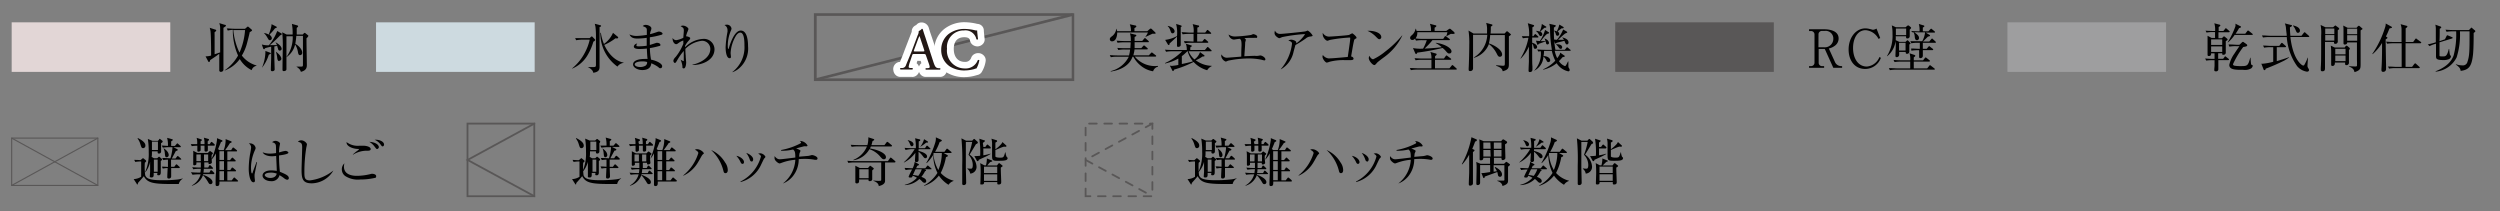<svg xmlns="http://www.w3.org/2000/svg" viewBox="0 0 450 38"><rect x="0" y="0" width="450" height="38" fill="#808080" stroke="none"/><defs><style>.cls-1{fill:#595757;}.cls-2{fill:#040000;}.cls-3{fill:#fff;}.cls-4{fill:#231815;}.cls-10,.cls-5,.cls-8,.cls-9{fill:none;}.cls-10,.cls-5,.cls-8{stroke:#595757;stroke-linecap:round;}.cls-5,.cls-8{stroke-miterlimit:10;stroke-width:0.33px;}.cls-6{fill:#e2d6d6;}.cls-7{fill:#cddae0;}.cls-8{stroke-dasharray:1.37;}.cls-10{stroke-linejoin:round;stroke-width:0.2px;}.cls-11{fill:#9e9e9f;}</style></defs><g id="レイヤー_2" data-name="レイヤー 2"><g id="テキスト_マーク" data-name="テキスト＆マーク"><path class="cls-1" d="M146.5,14.59V2.38h46.86V14.59ZM147,2.86V14.11h45.91V2.86Z"/><polygon class="cls-1" points="146.68 14.12 193.06 2.38 193.18 2.85 146.79 14.58 146.68 14.12"/><path class="cls-2" d="M166.68,10c-.08-.24-.12-.28-.45-.28h-1.64c-.27,0-.33,0-.41.26l-.38,1.14a4.41,4.41,0,0,0-.24.91c0,.13.06.19.32.21l.36,0a.18.18,0,0,1,0,.27c-.28,0-.61,0-1.12,0s-.75,0-1.05,0a.23.23,0,0,1,0-.27l.36,0a.72.72,0,0,0,.65-.53c.2-.5.5-1.2,1-2.42l1.1-2.93a1.52,1.52,0,0,0,.19-.77,1.24,1.24,0,0,0,.56-.41.17.17,0,0,1,.17.09c.14.48.31,1,.47,1.46L168,11.12c.31.94.46,1.1.92,1.15l.3,0c.07,0,.05.22,0,.27-.45,0-.83,0-1.32,0s-.93,0-1.25,0a.19.19,0,0,1,0-.27l.32,0c.22,0,.38-.08.38-.19a2.55,2.55,0,0,0-.14-.58Zm-2.15-1c-.09.25-.08.26.23.26h1.33c.32,0,.34,0,.24-.34l-.59-1.77a4.86,4.86,0,0,0-.25-.68h0c0,.06-.14.32-.26.64Z"/><path class="cls-2" d="M170.74,6.13a4.66,4.66,0,0,1,2.93-.92,8.47,8.47,0,0,1,1.92.26.88.88,0,0,0,.3,0c0,.25.07.93.16,1.6a.25.25,0,0,1-.3,0,2,2,0,0,0-2.22-1.59,3,3,0,0,0-3.07,3.3,3.2,3.2,0,0,0,3.22,3.54A2.32,2.32,0,0,0,176,10.83a.23.23,0,0,1,.28,0,4.22,4.22,0,0,1-.52,1.49,1.66,1.66,0,0,0-.38.11,6.7,6.7,0,0,1-1.72.25,4.77,4.77,0,0,1-2.7-.73,3.49,3.49,0,0,1-1.54-3A3.59,3.59,0,0,1,170.74,6.13Z"/><path class="cls-3" d="M160.78,12.42a1.32,1.32,0,0,1,.48-1,1.18,1.18,0,0,1,.65-.27H162l.13-.33c.18-.45.42-1,.73-1.87L164,6c.05-.13.09-.22.11-.29a1.21,1.21,0,0,1,.8-1.19l.05-.06a1.17,1.17,0,0,1,.91-.42,1.35,1.35,0,0,1,1.32,1c.11.39.25.81.39,1.21l1.55,4.56c.06.16.1.28.14.37h.08a1.29,1.29,0,0,1,.56.22,1.32,1.32,0,0,1,.55,1.06,1.43,1.43,0,0,1-.49,1.12,1.19,1.19,0,0,1-.81.26c-.43,0-.79,0-1.26,0s-.71,0-1,0h-.23a1.15,1.15,0,0,1-.57-.12,1.32,1.32,0,0,1-.67-.79,1.34,1.34,0,0,1-.72.81,1.15,1.15,0,0,1-.58.1l-.7,0h-.36l-.73,0h-.24a1.2,1.2,0,0,1-.71-.2,1.35,1.35,0,0,1-.59-1.07A.25.25,0,0,1,160.78,12.42Zm1.49-1.34Zm2.86-.13-.14.43a1.29,1.29,0,0,1,.43.62,1.32,1.32,0,0,1,.43-.63l-.13-.42Z"/><path class="cls-3" d="M168.17,9A4.78,4.78,0,0,1,170,5.19h0A5.89,5.89,0,0,1,173.67,4a10,10,0,0,1,2.24.3h0a1.23,1.23,0,0,1,.76.29,1.17,1.17,0,0,1,.42.86c0,.21.06.86.14,1.49a1.16,1.16,0,0,1-.21.85,1.39,1.39,0,0,1-1,.56A1.44,1.44,0,0,1,175,8a1.28,1.28,0,0,1-.39-.65c-.06-.29-.14-.65-1.05-.65-.7,0-1.88.27-1.88,2.1,0,1.47.76,2.34,2,2.34a1.11,1.11,0,0,0,1.15-.79,1.21,1.21,0,0,1,.42-.53,1.43,1.43,0,0,1,1.12-.23,1.4,1.4,0,0,1,.9.65,1.21,1.21,0,0,1,.15.75,5.2,5.2,0,0,1-.77,2.07,1.19,1.19,0,0,1-.74.44l-.17.05a7.45,7.45,0,0,1-2.13.33,6,6,0,0,1-3.37-.93A4.71,4.71,0,0,1,168.17,9Zm7.59-4.69Z"/><path class="cls-4" d="M166.68,10c-.08-.24-.12-.28-.45-.28h-1.64c-.27,0-.33,0-.41.26l-.38,1.14a4.41,4.41,0,0,0-.24.91c0,.13.06.19.32.21l.36,0a.18.18,0,0,1,0,.27c-.28,0-.61,0-1.12,0s-.75,0-1.05,0a.23.23,0,0,1,0-.27l.36,0a.72.72,0,0,0,.65-.53c.2-.5.5-1.2,1-2.42l1.1-2.93a1.52,1.52,0,0,0,.19-.77,1.24,1.24,0,0,0,.56-.41.17.17,0,0,1,.17.09c.14.48.31,1,.47,1.46L168,11.12c.31.94.46,1.1.92,1.15l.3,0c.07,0,.05.22,0,.27-.45,0-.83,0-1.32,0s-.93,0-1.25,0a.19.19,0,0,1,0-.27l.32,0c.22,0,.38-.08.38-.19a2.55,2.55,0,0,0-.14-.58Zm-2.15-1c-.09.25-.08.26.23.26h1.33c.32,0,.34,0,.24-.34l-.59-1.77a4.86,4.86,0,0,0-.25-.68h0c0,.06-.14.32-.26.64Z"/><path class="cls-4" d="M170.74,6.13a4.66,4.66,0,0,1,2.93-.92,8.47,8.47,0,0,1,1.92.26.88.88,0,0,0,.3,0c0,.25.07.93.16,1.6a.25.25,0,0,1-.3,0,2,2,0,0,0-2.22-1.59,3,3,0,0,0-3.07,3.3,3.2,3.2,0,0,0,3.22,3.54A2.32,2.32,0,0,0,176,10.83a.23.23,0,0,1,.28,0,4.22,4.22,0,0,1-.52,1.49,1.66,1.66,0,0,0-.38.11,6.7,6.7,0,0,1-1.72.25,4.77,4.77,0,0,1-2.7-.73,3.49,3.49,0,0,1-1.54-3A3.59,3.59,0,0,1,170.74,6.13Z"/><rect class="cls-5" x="83.63" y="22.77" width="13.07" height="12.02" transform="translate(61.38 118.95) rotate(-90)"/><polyline class="cls-5" points="96.18 22.25 84.16 28.79 96.18 35.32"/><rect class="cls-6" x="2.1" y="4.02" width="28.55" height="8.92"/><rect class="cls-7" x="67.69" y="4.02" width="28.55" height="8.92"/><rect class="cls-8" x="194.89" y="22.77" width="13.07" height="12.02" transform="translate(172.64 230.21) rotate(-90)"/><polyline class="cls-8" points="207.43 22.25 195.41 28.79 207.43 35.32"/><rect class="cls-9" width="450" height="38"/><rect class="cls-10" x="2.1" y="24.86" width="15.51" height="8.52"/><line class="cls-10" x1="2.1" y1="33.38" x2="17.61" y2="24.86"/><line class="cls-10" x1="17.61" y1="33.38" x2="2.1" y2="24.86"/><path d="M221.88,33.12l-1.47,0c-3.33,0-4.21-.27-4.83-1.41-.22.3-.85,1-1,1.16s0,.32-.14.32-.12-.08-.16-.14l-.52-.81a2.71,2.71,0,0,0,1.34-.42c0-1.61,0-1.79,0-2.76a6.32,6.32,0,0,0-1.06.09l-.19-.37c.25,0,.61.05,1.13.06l.31-.27s.09-.1.14-.1a.23.23,0,0,1,.13.08l.33.27s.12.12.12.17-.09.19-.25.3a12.14,12.14,0,0,0,.07,2.27c.22.46.49.88,3,.88a24.09,24.09,0,0,0,2.87-.16,6.05,6.05,0,0,0,.88-.19l0,.06A1.44,1.44,0,0,0,221.88,33.12Zm-6.41-6.45c-.29,0-.32-.14-.51-.74a3.09,3.09,0,0,0-.51-1l.06-.08c.53.27,1.35.74,1.35,1.32A.43.43,0,0,1,215.47,26.67Zm3.21-.89c0,.23,0,1.25,0,1.46a.37.37,0,0,1-.39.4c-.22,0-.25-.14-.23-.4H217c0,.48,0,.77-.06,1l.44.25H218l.21-.2a.2.2,0,0,1,.13-.08.17.17,0,0,1,.11.06l.35.29a.24.24,0,0,1,.09.16c0,.08-.07.14-.24.26,0,.18,0,1,0,1.14s0,.75,0,.89,0,.54-.37.54-.26-.13-.24-.42h-.67a2.61,2.61,0,0,1,0,.35c0,.16,0,.47-.39.47s-.3-.19-.3-.29.05-.62.05-.73c0-.66,0-1.37,0-1.8a4.54,4.54,0,0,1-.94,1.81l-.06,0a8,8,0,0,0,.66-3.59,14.45,14.45,0,0,0-.16-2.4l.81.34h1l.21-.2a.17.17,0,0,1,.12-.06.15.15,0,0,1,.09,0l.37.3c.06,0,.12.1.12.15S218.83,25.69,218.68,25.78Zm-.56-.29h-1.07c0,.23,0,1.23,0,1.52h1.08Zm-.05,3.24h-.68v2.18h.68Zm4.11,0h-1.7c0,.21,0,1.11,0,1.29h.58l.24-.32c.06-.07.1-.12.16-.12s.12.06.16.1L222,30a.19.19,0,0,1,.1.14c0,.09-.09.1-.16.1H220.5c0,.2,0,1.42,0,1.47a.39.39,0,0,1-.43.42c-.27,0-.27-.18-.27-.28,0-.26.06-1.38.07-1.61a5.43,5.43,0,0,0-.88.09l-.19-.38c.35,0,.42,0,1.08.06V28.74a4.85,4.85,0,0,0-.84.08l-.19-.38c.24,0,.67,0,1.47.06a8,8,0,0,0,.38-2h-.61a5.66,5.66,0,0,0-1.13.09l-.19-.38,1.11,0a4.68,4.68,0,0,0-.15-1.45l.85.24c.11,0,.17.08.17.14s-.09.15-.28.26v.82h.66l.29-.33c.06-.08.1-.12.15-.12a.28.28,0,0,1,.17.1l.37.33a.22.22,0,0,1,.1.15c0,.08-.09.1-.16.1h-1.18l.61.31c.1.05.17.09.17.18s-.1.15-.34.18c-.21.39-.54,1-.74,1.37h.68l.23-.32c.06-.08.11-.13.16-.13a.31.31,0,0,1,.17.09l.38.34a.26.26,0,0,1,.09.16C222.32,28.72,222.25,28.73,222.18,28.73Zm-2.44-.42c-.26,0-.28-.15-.34-.68a2.53,2.53,0,0,0-.22-.92l0,0c.23.16.87.61.87,1.21A.39.39,0,0,1,219.74,28.31Z"/><path d="M228.21,26.22h-1.12a6.21,6.21,0,0,1,0,.9.38.38,0,0,1-.34.17c-.23,0-.25-.14-.25-.26s0-.48,0-.81h-.7c0,.13,0,.8,0,.87a.48.48,0,0,1-.37.22.2.2,0,0,1-.23-.23c0-.13,0-.73,0-.85a6.39,6.39,0,0,0-1,.08l-.18-.37c.3,0,.62,0,1.16,0a3.22,3.22,0,0,0-.11-1.13l.83.27c.05,0,.1.05.1.12s0,.13-.21.24,0,.17,0,.5h.7a4.22,4.22,0,0,0-.11-1.16l.81.23a.15.15,0,0,1,.12.14c0,.05-.05.11-.24.27,0,.09,0,.47,0,.52h.36l.18-.27c.06-.09.09-.12.14-.12s.11,0,.18.1l.33.28a.25.25,0,0,1,.08.15C228.35,26.2,228.28,26.22,228.21,26.22Zm-.08,5.12h-1.88s0,.05,0,.12c.41.13,1.7.67,1.7,1.32a.36.36,0,0,1-.37.37c-.21,0-.3-.15-.41-.35a7.8,7.8,0,0,0-.94-1.28,3.06,3.06,0,0,1-2.05,1.92v-.06a3.31,3.31,0,0,0,1.57-2h-.32a7.47,7.47,0,0,0-1.13.08l-.18-.38c.65.06,1.34.07,1.46.07h.23c0-.24.06-.44.08-.69h-.23a6.48,6.48,0,0,0-1.13.09l-.19-.38a15.5,15.5,0,0,0,1.55.07v-.93H225c0,.19,0,.27,0,.35a.52.52,0,0,1-.37.18c-.16,0-.19-.1-.19-.21s0-1.3,0-1.51a6.63,6.63,0,0,0-.05-.9l.75.39H227l.24-.24c.06-.06.1-.09.15-.09s.1,0,.17.09l.25.18a.17.17,0,0,1,.1.14c0,.05,0,.11-.18.24s0,1.31,0,1.41-.21.26-.39.26-.22,0-.22-.16,0-.11,0-.13h-.76c0,.26,0,.61,0,.93h.7l.17-.32c0-.06.08-.11.14-.11a.26.26,0,0,1,.17.1l.32.31a.25.25,0,0,1,.08.15c0,.06-.05.09-.14.09h-1.45a3.71,3.71,0,0,1-.07.69h1.07l.17-.32c0-.07.09-.11.15-.11a.34.34,0,0,1,.17.1l.32.31a.24.24,0,0,1,.09.15C228.28,31.31,228.22,31.34,228.13,31.34Zm-2.3-3.54H225v1.25h.8C225.83,28.79,225.82,28.21,225.83,27.8Zm1.33,0h-.75v1.25h.75Zm5.25,4.87h-3.22c0,.54,0,.82-.44.82-.25,0-.25-.2-.25-.3,0-.56.05-1.45.06-2s0-.65,0-2.28c0-.22,0-1.09,0-1.31a4.62,4.62,0,0,1-.76,1.09h-.06a12.43,12.43,0,0,0,1-3.45,1.84,1.84,0,0,0,0-.38l.9.37a.13.13,0,0,1,.09.12c0,.08,0,.12-.27.21-.11.28-.25.66-.52,1.26l.23.19H230a5,5,0,0,0,.34-1.64,2.56,2.56,0,0,0,0-.34l.95.4a.11.11,0,0,1,.09.12c0,.09-.07.14-.31.2,0,.1-.19.31-.46.71l-.4.55h1.08l.22-.35c.05-.08.09-.11.14-.11a.28.28,0,0,1,.18.09l.43.35a.21.21,0,0,1,.1.15c0,.06-.05.1-.15.1h-1.56v1.57h.48l.27-.32c.06-.08.1-.12.15-.12s.11,0,.18.11l.32.31a.22.22,0,0,1,.1.16c0,.06-.06.09-.15.09h-1.35v1.57h.52l.24-.35c0-.07.09-.11.14-.11s.11.05.18.1l.39.34a.17.17,0,0,1,.09.14c0,.08,0,.1-.14.1h-1.42v1.63h.78l.3-.39c.06-.08.1-.11.15-.11A.24.24,0,0,1,232,32l.44.39a.24.24,0,0,1,.09.16C232.55,32.63,232.53,32.67,232.41,32.67ZM230,27.22h-.83v1.57H230Zm0,1.8h-.83v1.57H230Zm0,1.79h-.83v1.63H230Z"/><path d="M237.2,27.9c-.09.09-.57,1-.68,1.16a6,6,0,0,1-2.77,2.57l0-.07a8.32,8.32,0,0,0,2.7-4c0-.3-.45-.53-.61-.6a.6.6,0,0,1,.4-.1c.58,0,1.21.54,1.21.79C237.41,27.69,237.35,27.73,237.2,27.9Zm4.17,3.27c-.26,0-.32-.23-.37-.44A7.57,7.57,0,0,0,238.78,27a5.51,5.51,0,0,1,2.51,2.23,2.4,2.4,0,0,1,.48,1.42C241.77,30.68,241.77,31.17,241.37,31.17Z"/><path d="M244.43,29.5c-.2,0-.3-.22-.4-.45a4.18,4.18,0,0,0-.7-1c.63.09,1.38.61,1.38,1.13C244.71,29.34,244.62,29.5,244.43,29.5Zm3.92-1c-.06.07-.45.91-.53,1.07a5.64,5.64,0,0,1-3.73,3.2l0-.1a7.09,7.09,0,0,0,3.67-4.5c0-.23-.38-.45-.5-.51a1.6,1.6,0,0,1,.42-.07,1.2,1.2,0,0,1,.89.62C248.55,28.31,248.53,28.34,248.35,28.54Zm-2.28.55c-.2,0-.23-.08-.39-.52a3.7,3.7,0,0,0-.57-1c.65.19,1.25.72,1.25,1.13C246.36,28.92,246.25,29.09,246.07,29.09Z"/><path d="M257.68,28.76a1.43,1.43,0,0,1-.23,0,9.28,9.28,0,0,0-1.73-.16c-.31,0-.69,0-1.16.05a4.84,4.84,0,0,1-1.09,3.11A4.32,4.32,0,0,1,251.78,33l-.05,0a5.77,5.77,0,0,0,2.21-4.24,9,9,0,0,0-2.5.56,2,2,0,0,1-.32.1c-.23,0-.58-.32-.72-.48a.77.77,0,0,1-.2-.61,1.64,1.64,0,0,1,0-.23c.34.41.59.57.95.57s2.33-.26,2.79-.31c0-1.06-.12-1.19-.41-1.45a8.26,8.26,0,0,1-2.15.22V27a12,12,0,0,0,3.35-1.12c.13-.06.19-.12.19-.21s-.12-.18-.24-.26a.61.61,0,0,1,.21,0,1.6,1.6,0,0,1,1.19.8c0,.13-.1.16-.27.16a1.2,1.2,0,0,0-.39,0l-1.39.37a3.75,3.75,0,0,1,.72.33.14.14,0,0,1,.06.13,1.66,1.66,0,0,1-.12.31c-.06.12-.06.16-.12.72l1.65-.14.35-.07a1.3,1.3,0,0,1,.31-.08c.26,0,1,.26,1,.59A.23.23,0,0,1,257.68,28.76Z"/><path d="M265.52,25.49c-.24.69-.39,1-.51,1.31l.23.11c.14.06.17.07.17.15s-.08.17-.28.31c0,.28,0,.71,0,1.57,0,.08,0,2.23,0,3.39,0,.11,0,.58,0,.68,0,.36-.46.41-.51.41-.24,0-.24-.24-.24-.31,0-.29.06-1.63.07-1.94s0-1.51,0-2.7v-.64a8,8,0,0,1-1.25,1.76l-.07-.05a15.83,15.83,0,0,0,1.73-4.84l.84.36c.06,0,.13.06.13.16S265.84,25.38,265.52,25.49ZM271.45,30c0,.24,0,.58,0,1.27,0,.19,0,1,0,1.21,0,.47-.13.72-1,1-.06-.25-.16-.66-.93-.9v-.07c.09,0,.89,0,1.11,0s.16-.19.16-.31c0-.39,0-2.11,0-2.46h-1.94v1.17l.6-.09c-.1-.19-.19-.36-.4-.7l.07-.06c.6.28,1.24.79,1.24,1.33,0,.22-.11.44-.37.44a.38.38,0,0,1-.36-.35c-.06-.28-.08-.39-.12-.52-.36.15-1.93.7-2.26.83,0,.17-.05.26-.16.26s-.1-.06-.13-.13l-.31-.78a1.71,1.71,0,0,0,.36,0c.2,0,1.05-.15,1.22-.17V29.71h-1.81c0,.5,0,2.77,0,3.22a.41.41,0,0,1-.45.38c-.23,0-.23-.19-.23-.31s.05-2.35.05-2.79a5.93,5.93,0,0,0-.07-1.06l.77.33h1.72V28.4H267c0,.21-.06.46-.46.46-.21,0-.21-.15-.21-.22s0-1.18,0-1.38c0-.6,0-1.62-.05-2.17l.79.33h3.13l.19-.22a.27.27,0,0,1,.19-.11.3.3,0,0,1,.15.05l.45.3a.2.2,0,0,1,.1.17c0,.08,0,.16-.37.37,0,.39.06,2.08.06,2.43s-.42.41-.46.41c-.27,0-.25-.29-.24-.42h-1.36v1.08h1.82l.25-.24a.43.43,0,0,1,.17-.11.37.37,0,0,1,.16.09l.38.27c.09.07.11.11.11.16S271.75,29.79,271.45,30Zm-3.18-4.35H267v1.12h1.32Zm0,1.35H267v1.17h1.32Zm2-1.35h-1.38v1.12h1.38Zm0,1.35h-1.38v1.17h1.38Z"/><path d="M278.13,26.86h-2a2.81,2.81,0,0,0,0,.3c.39.1,1.53.42,1.53,1a.3.3,0,0,1-.29.32c-.16,0-.22-.06-.42-.31a4.53,4.53,0,0,0-.82-.86c0,.23,0,1.27,0,1.48a.35.35,0,0,1-.38.38c-.27,0-.27-.16-.27-.24s.07-1.19.08-1.42a5.87,5.87,0,0,1-2.07,1.75l0-.06a10.2,10.2,0,0,0,1.94-2.36h-.54a6.33,6.33,0,0,0-1.12.09l-.18-.39c.62.06,1.28.07,1.45.07h.58a8,8,0,0,0-.13-1.8l.77.2c.08,0,.15,0,.15.14s0,.1-.27.24c0,.28,0,.57,0,1.22h1.12l.22-.31c.06-.1.09-.15.15-.15a.3.3,0,0,1,.18.11l.36.33c.07.06.09.09.09.14S278.19,26.86,278.13,26.86Zm.18,3.61h-1.18l.22.05a.17.17,0,0,1,.13.14c0,.1-.13.14-.19.17a5,5,0,0,1-.65,1c.54.22.87.41.87.76a.3.3,0,0,1-.3.32.63.63,0,0,1-.45-.27,4.74,4.74,0,0,0-.48-.43,3.9,3.9,0,0,1-2.62,1.11v-.06A4.24,4.24,0,0,0,275.84,32a3.81,3.81,0,0,0-.76-.37c-.11.26-.14.33-.37.33s-.36,0-.36-.19a11.07,11.07,0,0,1,.62-1.25,5.61,5.61,0,0,0-1.17.09l-.19-.38c.55,0,.92.05,1.46.06a3.46,3.46,0,0,0,.36-1.15l.68.38c.08.05.09.09.09.13s-.05.1-.31.2l-.2.44h1.65l.29-.37c.06-.08.09-.12.14-.12s.11,0,.18.1l.42.37a.19.19,0,0,1,.09.15C278.46,30.45,278.38,30.47,278.31,30.47Zm-3.37-4.14c-.2,0-.27-.16-.34-.36a2.4,2.4,0,0,0-.45-.76l0,0c.54.13,1.07.35,1.07.78A.34.34,0,0,1,274.94,26.33Zm.64,4.14-.11.24c-.12.27-.28.6-.35.78a8.59,8.59,0,0,1,.95.17,4,4,0,0,0,.64-1.19Zm1.92-4.8a7.66,7.66,0,0,1-1.09.77l0,0a3.77,3.77,0,0,0,.71-1.39l.64.4a.16.16,0,0,1,.08.14C277.8,25.67,277.74,25.67,277.5,25.67Zm4,7.58a5.87,5.87,0,0,1-1.78-1.64,5.51,5.51,0,0,1-2.67,1.85l0-.07a6.53,6.53,0,0,0,2.41-2.27,7.29,7.29,0,0,1-.76-3.24,7.34,7.34,0,0,1-1.19,1.49l-.05-.05a17.15,17.15,0,0,0,1.63-3.74,2.44,2.44,0,0,0,.08-.86l.95.43c.09.05.13.11.13.16s-.12.17-.39.25a10.66,10.66,0,0,1-.82,1.76h1.72l.32-.43c.05-.07.09-.13.15-.13a.33.33,0,0,1,.18.1l.54.44c.08.05.1.09.1.14s-.1.1-.14.1h-1.29l.66.37a.14.14,0,0,1,.09.14c0,.09,0,.1-.34.24a10,10,0,0,1-.94,2.84,4.66,4.66,0,0,0,2.31,1.39v.06A1.67,1.67,0,0,0,281.53,33.25Zm-2.64-5.71a1.34,1.34,0,0,0-.06.12,6.93,6.93,0,0,0,.89,2.95,8.06,8.06,0,0,0,.63-3.07Z"/><path d="M286.47,25.94c-.24.39-1.05,1.74-1.15,1.89A2.85,2.85,0,0,1,286.57,30a1.22,1.22,0,0,1-1.14,1.25,1.35,1.35,0,0,0-.51-.86v-.08a3.8,3.8,0,0,0,.62.05c.14,0,.35,0,.35-.66a2.67,2.67,0,0,0-.77-1.84,13.16,13.16,0,0,0,.66-2.31h-1.14c0,.71,0,3.88,0,4.52,0,.38.06,2.32.06,2.76a.41.41,0,0,1-.45.48.23.23,0,0,1-.26-.25c0-.1,0-.52,0-.6,0-.91,0-1.81,0-2.71a38,38,0,0,0-.15-4.85l.83.42h1.06l.19-.2a.22.22,0,0,1,.16-.11s.09,0,.17.11l.42.38a.19.19,0,0,1,.07.15C286.82,25.79,286.73,25.84,286.47,25.94Zm2.57.78h-1.21c0,.4,0,.68,0,1.24a11.17,11.17,0,0,0,1.28-.3v.07a8.94,8.94,0,0,1-1.11.58l-1,.46c0,.15-.11.24-.2.24s-.12-.06-.16-.13l-.43-.79a1.84,1.84,0,0,0,.38,0,5.21,5.21,0,0,0,.67-.06,15.61,15.61,0,0,0-.15-3.06l.84.28c.11,0,.17.06.17.12s-.15.2-.3.29c0,.23,0,.28,0,.79h.37l.22-.31c.05-.06.11-.12.15-.12a.22.22,0,0,1,.17.1l.36.31c0,.05.08.09.08.14S289.12,26.72,289,26.72Zm1.9,3.44a4.16,4.16,0,0,0,0,.44c0,.35.07,1.86.07,2.17,0,.15,0,.44-.48.44-.24,0-.24-.1-.22-.44h-2.38c0,.17,0,.44-.41.44-.26,0-.26-.12-.26-.23s.05-1.66.05-1.72c0-.47,0-1.47-.09-1.9l.76.4h.28a4.79,4.79,0,0,0,.16-1,1.06,1.06,0,0,0,0-.24l.87.35c.08,0,.12.07.12.13s-.1.1-.28.14l-.64.64h1.76l.23-.3a.19.19,0,0,1,.15-.1c.06,0,.1,0,.2.1l.33.26a.22.22,0,0,1,.1.15C291.22,30,291.18,30,290.94,30.16Zm-.65-.17h-2.38v1.15h2.38Zm0,1.38h-2.38v1.17h2.38Zm.07-2.43c-1,0-1-.17-1-1.13,0-.28,0-1.45,0-1.7a3.92,3.92,0,0,0-.11-1.16l.88.27c.06,0,.14.07.14.15s0,.13-.31.29c0,.33,0,1,0,1.2a6.21,6.21,0,0,0,1.06-.95,1.78,1.78,0,0,0,.21-.35l.63.57a.18.18,0,0,1,.09.16c0,.11-.13.15-.35.1s-1.4.53-1.64.6c0,.38,0,1.07,0,1.15s.18.23.83.23.66-.06.93-.95h.06a2.4,2.4,0,0,0,.19.79c.13.12.18.17.18.26C292.13,28.94,291.43,28.94,290.36,28.94Z"/><path d="M111.09,33.12l-1.47,0c-3.33,0-4.21-.27-4.83-1.41-.22.3-.85,1-1,1.16s0,.32-.14.32-.12-.08-.16-.14l-.52-.81a2.71,2.71,0,0,0,1.34-.42c0-1.61,0-1.79,0-2.76a6.32,6.32,0,0,0-1.06.09l-.19-.37c.25,0,.61.05,1.13.06l.31-.27s.09-.1.14-.1a.23.23,0,0,1,.13.08l.33.27a.27.27,0,0,1,.12.17c0,.11-.09.19-.25.3a13.08,13.08,0,0,0,.07,2.27c.22.46.5.88,3,.88a24.09,24.09,0,0,0,2.87-.16,6.05,6.05,0,0,0,.88-.19l0,.06A1.44,1.44,0,0,0,111.09,33.12Zm-6.41-6.45c-.29,0-.32-.14-.51-.74a2.88,2.88,0,0,0-.51-1l.06-.08c.53.27,1.35.74,1.35,1.32A.43.43,0,0,1,104.68,26.67Zm3.21-.89c0,.23,0,1.25,0,1.46a.37.37,0,0,1-.39.4c-.22,0-.25-.14-.23-.4h-1.07c0,.48,0,.77-.06,1l.44.25h.56l.21-.2a.2.2,0,0,1,.13-.08.23.23,0,0,1,.12.06l.34.29a.24.24,0,0,1,.09.16c0,.08-.06.14-.24.26,0,.18,0,1,0,1.14s0,.75,0,.89,0,.54-.37.54-.26-.13-.24-.42h-.67a2.61,2.61,0,0,1,0,.35c0,.16,0,.47-.39.47s-.3-.19-.3-.29,0-.62,0-.73c0-.66,0-1.37,0-1.8a4.54,4.54,0,0,1-.94,1.81l-.06,0a8,8,0,0,0,.66-3.59,15.63,15.63,0,0,0-.15-2.4l.8.34h1l.21-.2a.17.17,0,0,1,.12-.06.13.13,0,0,1,.09,0l.37.3c.06,0,.12.1.12.15S108,25.69,107.89,25.78Zm-.56-.29h-1.07c0,.23,0,1.23,0,1.52h1.08Zm0,3.24h-.68v2.18h.68Zm4.11,0h-1.7c0,.21,0,1.11,0,1.29h.58l.24-.32c.06-.07.1-.12.16-.12s.12.06.16.1l.34.33a.19.19,0,0,1,.1.14c0,.09-.09.1-.16.1h-1.41c0,.2.05,1.42.05,1.47a.4.4,0,0,1-.44.42c-.27,0-.27-.18-.27-.28,0-.26.06-1.38.07-1.61a5.43,5.43,0,0,0-.88.09l-.19-.38c.35,0,.42,0,1.08.06V28.74a4.85,4.85,0,0,0-.84.08l-.19-.38c.24,0,.67,0,1.47.06a8,8,0,0,0,.38-2h-.61a5.52,5.52,0,0,0-1.12.09l-.2-.38,1.11,0a4.68,4.68,0,0,0-.15-1.45l.85.24c.11,0,.17.08.17.14s-.09.15-.28.26v.82h.66l.29-.33c.06-.08.1-.12.15-.12a.28.28,0,0,1,.17.1l.37.33a.22.22,0,0,1,.1.15c0,.08-.09.1-.16.1h-1.18l.61.31c.1.05.17.09.17.18s-.1.15-.34.18c-.21.39-.54,1-.74,1.37h.68l.23-.32c.06-.08.11-.13.16-.13a.31.31,0,0,1,.17.09l.38.34a.26.26,0,0,1,.09.16C111.53,28.72,111.46,28.73,111.39,28.73ZM109,28.31c-.26,0-.28-.15-.34-.68a2.53,2.53,0,0,0-.22-.92l0,0c.23.16.87.61.87,1.21A.39.39,0,0,1,109,28.31Z"/><path d="M117.42,26.22H116.3a6.21,6.21,0,0,1,0,.9.38.38,0,0,1-.34.17c-.23,0-.25-.14-.25-.26s0-.48,0-.81H115a8,8,0,0,1,0,.87.48.48,0,0,1-.37.22.2.2,0,0,1-.23-.23c0-.13,0-.73,0-.85a6.39,6.39,0,0,0-1,.08l-.18-.37c.3,0,.62,0,1.16,0a3.22,3.22,0,0,0-.11-1.13l.83.27s.1.05.1.12,0,.13-.2.24,0,.17,0,.5h.69a4.63,4.63,0,0,0-.1-1.16l.8.23a.15.15,0,0,1,.12.14c0,.05,0,.11-.24.27,0,.09,0,.47,0,.52h.36l.18-.27c.06-.09.09-.12.14-.12s.11,0,.18.1l.33.28a.25.25,0,0,1,.08.15C117.56,26.2,117.49,26.22,117.42,26.22Zm-.08,5.12h-1.88s0,.05,0,.12c.41.13,1.7.67,1.7,1.32a.35.35,0,0,1-.36.37c-.22,0-.31-.15-.42-.35a7.8,7.8,0,0,0-.94-1.28,3.06,3.06,0,0,1-2.05,1.92v-.06a3.31,3.31,0,0,0,1.57-2h-.32a7.27,7.27,0,0,0-1.12.08l-.19-.38c.65.06,1.34.07,1.46.07H115a5.2,5.2,0,0,0,.08-.69h-.23a6.48,6.48,0,0,0-1.13.09l-.19-.38a15.5,15.5,0,0,0,1.55.07v-.93h-.8c0,.19,0,.27,0,.35a.52.52,0,0,1-.37.18c-.16,0-.19-.1-.19-.21s0-1.3,0-1.51a6.63,6.63,0,0,0,0-.9l.75.39h1.88l.24-.24c.07-.06.1-.09.15-.09s.1,0,.17.09l.25.18a.17.17,0,0,1,.1.14c0,.05,0,.11-.18.24s0,1.31,0,1.41-.21.26-.39.26-.22,0-.22-.16,0-.11,0-.13h-.76c0,.26,0,.61,0,.93h.7l.17-.32c0-.06.09-.11.14-.11a.26.26,0,0,1,.17.1l.32.31a.21.21,0,0,1,.08.15c0,.06-.05.09-.14.09H115.6a4.48,4.48,0,0,1-.08.69h1.07l.17-.32c0-.07.09-.11.15-.11a.34.34,0,0,1,.17.1l.32.31a.24.24,0,0,1,.09.15C117.49,31.31,117.43,31.34,117.34,31.34ZM115,27.8h-.79v1.25h.8C115,28.79,115,28.21,115,27.8Zm1.33,0h-.75v1.25h.75Zm5.25,4.87H118.4c0,.54,0,.82-.44.82-.24,0-.24-.2-.24-.3,0-.56,0-1.45,0-2s0-.65,0-2.28c0-.22,0-1.09,0-1.31a4.62,4.62,0,0,1-.76,1.09H117a12.43,12.43,0,0,0,1-3.45,1.84,1.84,0,0,0,0-.38l.9.37a.13.13,0,0,1,.09.12c0,.08,0,.12-.27.21-.11.28-.25.66-.52,1.26l.23.19h.79a5,5,0,0,0,.34-1.64,2.56,2.56,0,0,0,0-.34l1,.4a.11.11,0,0,1,.09.12c0,.09-.07.14-.31.2,0,.1-.19.31-.46.71l-.4.55h1.08l.22-.35c0-.08.09-.11.14-.11a.28.28,0,0,1,.18.09l.43.35a.21.21,0,0,1,.1.15c0,.06-.05.1-.15.1h-1.56v1.57h.48l.27-.32c.06-.08.1-.12.15-.12s.11,0,.18.11l.32.31a.22.22,0,0,1,.1.16c0,.06-.06.09-.14.09h-1.36v1.57h.52l.24-.35c0-.07.09-.11.14-.11s.11.05.18.1l.39.34a.17.17,0,0,1,.09.14c0,.08,0,.1-.14.1h-1.42v1.63h.78l.3-.39c.06-.08.1-.11.15-.11a.24.24,0,0,1,.17.09l.44.39a.26.26,0,0,1,.1.16C121.77,32.63,121.74,32.67,121.62,32.67Zm-2.39-5.45h-.83v1.57h.83Zm0,1.8h-.83v1.57h.83Zm0,1.79h-.83v1.63h.83Z"/><path d="M126.41,27.9c-.09.09-.56,1-.68,1.16A6,6,0,0,1,123,31.63l0-.07a8.32,8.32,0,0,0,2.7-4c0-.3-.45-.53-.61-.6a.6.6,0,0,1,.4-.1c.58,0,1.21.54,1.21.79C126.62,27.69,126.56,27.73,126.41,27.9Zm4.17,3.27c-.26,0-.32-.23-.37-.44A7.57,7.57,0,0,0,128,27a5.51,5.51,0,0,1,2.51,2.23A2.4,2.4,0,0,1,131,30.6C131,30.68,131,31.17,130.58,31.17Z"/><path d="M133.65,29.5c-.21,0-.31-.22-.41-.45a4.18,4.18,0,0,0-.7-1c.63.09,1.38.61,1.38,1.13C133.92,29.34,133.83,29.5,133.65,29.5Zm3.91-1c-.05.07-.45.91-.53,1.07a5.64,5.64,0,0,1-3.73,3.2l0-.1a7.09,7.09,0,0,0,3.67-4.5c0-.23-.38-.45-.5-.51a1.6,1.6,0,0,1,.42-.07,1.2,1.2,0,0,1,.89.62C137.76,28.31,137.74,28.34,137.56,28.54Zm-2.28.55c-.2,0-.23-.08-.39-.52a3.7,3.7,0,0,0-.57-1c.65.19,1.25.72,1.25,1.13C135.57,28.92,135.46,29.09,135.28,29.09Z"/><path d="M146.89,28.76a1.43,1.43,0,0,1-.23,0,9.28,9.28,0,0,0-1.73-.16c-.31,0-.69,0-1.16.05a4.84,4.84,0,0,1-1.09,3.11A4.32,4.32,0,0,1,141,33l-.05,0a5.77,5.77,0,0,0,2.21-4.24,9,9,0,0,0-2.5.56,2,2,0,0,1-.32.1c-.23,0-.58-.32-.72-.48a.77.77,0,0,1-.2-.61,1.64,1.64,0,0,1,0-.23c.34.41.59.57.95.57s2.33-.26,2.79-.31c0-1.06-.12-1.19-.4-1.45a8.35,8.35,0,0,1-2.16.22V27A12,12,0,0,0,144,25.85c.13-.06.19-.12.19-.21s-.12-.18-.24-.26a.61.61,0,0,1,.21,0,1.6,1.6,0,0,1,1.19.8c0,.13-.1.16-.27.16a1.2,1.2,0,0,0-.39,0l-1.39.37a3.75,3.75,0,0,1,.72.33.14.14,0,0,1,.06.13,1.66,1.66,0,0,1-.12.31c-.06.12-.06.16-.12.72l1.65-.14.35-.07a1.43,1.43,0,0,1,.31-.08c.26,0,1,.26,1,.59A.23.23,0,0,1,146.89,28.76Z"/><path d="M161.06,29.24h-1.75v1.55c0,.48,0,1.23,0,1.71,0,.24,0,.73-1.14,1,0-.24-.13-.65-.95-.94v-.07a6.62,6.62,0,0,0,1.08.06c.17,0,.32,0,.32-.19V29.24h-4.8a7.19,7.19,0,0,0-1.12.08l-.18-.38A14.08,14.08,0,0,0,154,29h5.83l.35-.51c.05-.06.1-.13.14-.13s.14.07.19.11l.58.5s.1.09.1.15S161.11,29.24,161.06,29.24Zm-.67-2.88h-3.64a2.51,2.51,0,0,1-.15.37c1.23.17,2.87.8,2.87,1.56a.35.35,0,0,1-.37.38c-.22,0-.31-.09-.6-.41a4.4,4.4,0,0,0-2-1.41,4,4,0,0,1-2.88,2v-.08a4.41,4.41,0,0,0,2.43-2.42h-1.63a7.35,7.35,0,0,0-1.12.08l-.18-.37c.64.05,1.32.06,1.45.06h1.56a3.83,3.83,0,0,0,.16-1.07.93.93,0,0,0,0-.34l.92.3c.06,0,.15.05.15.14s-.13.16-.3.23c-.07.27-.12.49-.2.74h2.34l.37-.48a.21.21,0,0,1,.15-.11.41.41,0,0,1,.18.1l.57.47a.21.21,0,0,1,.09.15C160.54,26.35,160.46,26.36,160.39,26.36ZM157,30.67c0,.26,0,1.37,0,1.6s-.22.34-.46.34-.21-.18-.21-.31h-1.69c0,.35.05.71-.42.71a.23.23,0,0,1-.26-.27c0-.33,0-1.76,0-2.07,0-.05,0-.49,0-.84l.8.41h1.48l.27-.3c0-.05.08-.1.13-.1a.23.23,0,0,1,.14.07l.41.31a.18.18,0,0,1,.09.16C157.25,30.45,157.18,30.52,157,30.67Zm-.65-.2h-1.68v1.6h1.68Z"/><path d="M167.34,26.86h-2a2.81,2.81,0,0,0,0,.3c.39.1,1.53.42,1.53,1a.3.3,0,0,1-.29.32c-.16,0-.22-.06-.42-.31a4.22,4.22,0,0,0-.82-.86c0,.23,0,1.27,0,1.48a.35.35,0,0,1-.38.38c-.27,0-.27-.16-.27-.24s.07-1.19.08-1.42a5.87,5.87,0,0,1-2.07,1.75l0-.06a10.2,10.2,0,0,0,1.94-2.36h-.54A6.39,6.39,0,0,0,163,27l-.18-.39c.62.06,1.28.07,1.45.07h.58a8,8,0,0,0-.13-1.8l.77.2c.08,0,.15,0,.15.14s0,.1-.27.24c0,.28,0,.57,0,1.22h1.12l.22-.31c.06-.1.09-.15.15-.15a.3.3,0,0,1,.18.11l.36.33c.07.06.09.09.09.14S167.4,26.86,167.34,26.86Zm.18,3.61h-1.18l.22.05a.17.17,0,0,1,.13.14c0,.1-.13.14-.19.17a5,5,0,0,1-.65,1c.54.22.87.41.87.76a.3.3,0,0,1-.3.32.63.63,0,0,1-.45-.27,4.74,4.74,0,0,0-.48-.43,3.9,3.9,0,0,1-2.62,1.11v-.06A4.24,4.24,0,0,0,165.05,32a3.81,3.81,0,0,0-.76-.37c-.11.26-.14.33-.37.33s-.36,0-.36-.19a11.07,11.07,0,0,1,.62-1.25,5.61,5.61,0,0,0-1.17.09l-.19-.38c.55,0,.92.05,1.46.06a3.46,3.46,0,0,0,.36-1.15l.68.38c.08.05.09.09.09.13s0,.1-.31.2l-.2.44h1.65l.29-.37c.06-.08.09-.12.14-.12a.28.28,0,0,1,.18.1l.42.37c.06.05.1.09.1.15S167.59,30.47,167.52,30.47Zm-3.37-4.14c-.2,0-.27-.16-.34-.36a2.4,2.4,0,0,0-.45-.76l0,0c.54.13,1.07.35,1.07.78A.34.34,0,0,1,164.15,26.33Zm.64,4.14-.11.24c-.12.27-.28.6-.35.78a8.59,8.59,0,0,1,.95.17,4,4,0,0,0,.64-1.19Zm1.92-4.8a7.66,7.66,0,0,1-1.09.77l0,0a3.6,3.6,0,0,0,.71-1.39l.64.4a.16.16,0,0,1,.08.14C167,25.67,167,25.67,166.71,25.67Zm4,7.58A5.87,5.87,0,0,1,169,31.61a5.51,5.51,0,0,1-2.67,1.85l0-.07a6.53,6.53,0,0,0,2.41-2.27,7.29,7.29,0,0,1-.76-3.24,7.6,7.6,0,0,1-1.18,1.49l-.06-.05a17.15,17.15,0,0,0,1.63-3.74,2.44,2.44,0,0,0,.08-.86l.95.43c.09.05.13.11.13.16s-.12.17-.39.25a10.66,10.66,0,0,1-.82,1.76H170l.32-.43c.05-.07.09-.13.15-.13a.33.33,0,0,1,.18.1l.54.44c.08.05.1.09.1.14s-.1.1-.14.1h-1.29l.66.37a.14.14,0,0,1,.09.14c0,.09,0,.1-.34.24a10,10,0,0,1-.94,2.84,4.66,4.66,0,0,0,2.31,1.39v.06A1.67,1.67,0,0,0,170.74,33.25Zm-2.64-5.71a1.33,1.33,0,0,1-.06.12,6.93,6.93,0,0,0,.89,2.95,8.06,8.06,0,0,0,.63-3.07Z"/><path d="M175.68,25.94c-.24.39-1.05,1.74-1.15,1.89A2.85,2.85,0,0,1,175.78,30a1.21,1.21,0,0,1-1.14,1.25,1.35,1.35,0,0,0-.51-.86v-.08a3.8,3.8,0,0,0,.62.05c.14,0,.35,0,.35-.66a2.67,2.67,0,0,0-.77-1.84,13.16,13.16,0,0,0,.66-2.31h-1.14c0,.71,0,3.88,0,4.52,0,.38.06,2.32.06,2.76a.41.41,0,0,1-.45.48.23.23,0,0,1-.26-.25c0-.1,0-.52,0-.6,0-.91,0-1.81,0-2.71a40.67,40.67,0,0,0-.14-4.85l.82.42H175l.19-.2a.22.22,0,0,1,.16-.11s.09,0,.17.11l.42.38a.19.19,0,0,1,.07.15C176,25.79,175.94,25.84,175.68,25.94Zm2.57.78H177c0,.4,0,.68,0,1.24a11.17,11.17,0,0,0,1.28-.3v.07a8.24,8.24,0,0,1-1.11.58l-1,.46c0,.15-.11.24-.2.24s-.12-.06-.16-.13l-.43-.79a1.92,1.92,0,0,0,.38,0,5.21,5.21,0,0,0,.67-.06,15.61,15.61,0,0,0-.15-3.06l.85.28c.1,0,.16.06.16.12s-.15.2-.3.29,0,.28,0,.79h.37l.22-.31c.05-.06.11-.12.15-.12a.22.22,0,0,1,.17.1l.36.31c0,.05.08.09.08.14S178.33,26.72,178.25,26.72Zm1.9,3.44a4.16,4.16,0,0,0,0,.44c0,.35.07,1.86.07,2.17,0,.15,0,.44-.48.44-.24,0-.24-.1-.22-.44h-2.38c0,.17,0,.44-.41.44s-.26-.12-.26-.23.05-1.66.05-1.72c0-.47,0-1.47-.09-1.9l.76.4h.28a4.79,4.79,0,0,0,.16-1,1.06,1.06,0,0,0,0-.24l.87.35c.08,0,.12.07.12.13s-.1.1-.28.14-.43.42-.64.64h1.76l.23-.3a.19.19,0,0,1,.15-.1c.06,0,.1,0,.2.1l.33.26a.22.22,0,0,1,.1.15C180.43,30,180.39,30,180.15,30.16ZM179.5,30h-2.38v1.15h2.38Zm0,1.38h-2.38v1.17h2.38Zm.07-2.43c-1,0-1-.17-1-1.13,0-.28,0-1.45,0-1.7a3.92,3.92,0,0,0-.11-1.16l.88.27c.06,0,.14.07.14.15s0,.13-.31.29c0,.33,0,1,0,1.2a5.82,5.82,0,0,0,1.06-.95,1.78,1.78,0,0,0,.21-.35l.63.57a.18.18,0,0,1,.09.16c0,.11-.13.15-.35.1s-1.4.53-1.64.6c0,.38,0,1.07,0,1.15s.18.23.83.23.67-.06.93-.95H181a2.4,2.4,0,0,0,.19.79c.13.12.18.17.18.26C181.34,28.94,180.65,28.94,179.57,28.94Z"/><path d="M32.18,33.12l-1.46,0c-3.33,0-4.21-.27-4.83-1.41-.22.3-.86,1-1,1.15s0,.33-.14.33-.12-.08-.16-.14l-.53-.81a2.83,2.83,0,0,0,1.35-.42c0-1.61,0-1.79,0-2.76a6.15,6.15,0,0,0-1.06.09l-.19-.37c.25,0,.61,0,1.12.05l.32-.26s.09-.1.14-.1a.23.23,0,0,1,.13.08l.33.26c.05.05.12.13.12.18s-.1.19-.25.3a11.32,11.32,0,0,0,.07,2.27c.22.46.49.88,3,.88A24.14,24.14,0,0,0,32,32.31a6.05,6.05,0,0,0,.88-.19l0,.06A1.49,1.49,0,0,0,32.18,33.12Zm-6.4-6.45c-.29,0-.33-.14-.52-.74a3,3,0,0,0-.5-1l.06-.08c.53.27,1.35.74,1.35,1.32A.44.44,0,0,1,25.78,26.67Zm3.21-.9C29,26,29,27,29,27.24a.37.37,0,0,1-.39.4c-.22,0-.25-.14-.23-.4H27.35c0,.48,0,.77-.06,1l.44.25h.56l.21-.2a.2.2,0,0,1,.13-.08s.07,0,.11.05l.34.3c.06.05.1.09.1.16s-.07.13-.24.26c0,.18,0,1,0,1.14s0,.75,0,.89,0,.54-.37.54-.26-.13-.24-.42h-.67a2.61,2.61,0,0,1,0,.35c0,.16,0,.46-.39.46s-.3-.18-.3-.28.05-.62.05-.73c0-.66,0-1.37,0-1.8A4.54,4.54,0,0,1,26.17,31l-.06,0a8,8,0,0,0,.66-3.6,14.4,14.4,0,0,0-.16-2.39l.81.34h1l.21-.2A.17.17,0,0,1,28.7,25a.15.15,0,0,1,.1,0l.37.3a.22.22,0,0,1,.11.15C29.28,25.61,29.14,25.69,29,25.77Zm-.56-.28H27.35V27h1.08Zm-.05,3.24H27.7v2.18h.68Zm4.11,0h-1.7c0,.21,0,1.11,0,1.29h.58l.24-.32c.06-.08.1-.12.15-.12a.3.3,0,0,1,.17.1l.34.32a.2.2,0,0,1,.09.15c0,.09-.08.1-.15.1H30.81c0,.2,0,1.42,0,1.47a.39.39,0,0,1-.43.42c-.27,0-.27-.19-.27-.28,0-.26.06-1.38.07-1.61a5.43,5.43,0,0,0-.88.09L29.15,30c.35,0,.42,0,1.08.05V28.74a4.85,4.85,0,0,0-.84.08l-.19-.38c.24,0,.66,0,1.47.06a8,8,0,0,0,.38-2h-.62a6.3,6.3,0,0,0-1.12.08l-.19-.38c.35,0,.71.05,1.11.06a5,5,0,0,0-.15-1.45l.85.23c.11,0,.17.09.17.15s-.1.15-.29.25v.83h.67l.29-.33c.06-.08.1-.13.15-.13s.12.06.17.11l.37.33a.2.2,0,0,1,.09.14c0,.09-.08.11-.15.11H31.21l.62.31c.1.05.16.09.16.17s-.09.16-.33.19c-.21.39-.54,1-.74,1.37h.67l.24-.32c.06-.08.11-.13.15-.13a.26.26,0,0,1,.17.09l.39.34s.09.1.09.16S32.55,28.73,32.49,28.73ZM30,28.31c-.25,0-.27-.15-.33-.68a2.25,2.25,0,0,0-.23-.92l.06,0c.23.16.87.61.87,1.21A.39.39,0,0,1,30,28.31Z"/><path d="M38.52,26.22H37.4a6.21,6.21,0,0,1,0,.9.38.38,0,0,1-.34.17c-.23,0-.25-.14-.25-.26s0-.49,0-.81h-.7a8.1,8.1,0,0,1,0,.87.46.46,0,0,1-.37.21c-.08,0-.22,0-.22-.22s0-.74,0-.85a6.37,6.37,0,0,0-1,.08l-.18-.37,1.15,0a3.06,3.06,0,0,0-.1-1.13l.83.27c.05,0,.1.05.1.12s0,.13-.21.24c0,.14,0,.17,0,.5h.7a4.22,4.22,0,0,0-.11-1.16l.81.23a.14.14,0,0,1,.11.13c0,.06,0,.12-.23.28,0,.09,0,.47,0,.52h.36l.18-.27c.06-.09.08-.12.14-.12s.11,0,.18.1l.32.27a.26.26,0,0,1,.09.16C38.66,26.2,38.58,26.22,38.52,26.22Zm-.08,5.12H36.56s0,.05,0,.12c.41.13,1.69.66,1.69,1.32a.35.35,0,0,1-.36.37c-.22,0-.3-.15-.42-.35a7.2,7.2,0,0,0-.93-1.28,3.06,3.06,0,0,1-2,1.92v-.06a3.34,3.34,0,0,0,1.57-2h-.32a7.47,7.47,0,0,0-1.13.08L34.37,31c.66.06,1.34.07,1.47.07h.22a5.21,5.21,0,0,0,.09-.69h-.24a6.45,6.45,0,0,0-1.12.09l-.19-.38a15.5,15.5,0,0,0,1.55.07v-.93h-.8c0,.19,0,.27,0,.35a.53.53,0,0,1-.38.18c-.15,0-.19-.1-.19-.21s0-1.3,0-1.51a8.18,8.18,0,0,0,0-.9l.75.39h1.88l.24-.24c.06-.06.1-.09.15-.09s.09,0,.17.08l.25.18a.24.24,0,0,1,.1.15c0,.05-.06.11-.18.23s0,1.32,0,1.42-.21.26-.39.26-.22,0-.22-.16,0-.11,0-.13h-.76c0,.26,0,.61,0,.93h.7l.17-.32a.16.16,0,0,1,.14-.11c.06,0,.1,0,.17.1l.31.31a.22.22,0,0,1,.09.15c0,.05-.06.09-.14.09H36.69a5.08,5.08,0,0,1-.07.69h1.07l.17-.32c0-.07.09-.11.14-.11a.38.38,0,0,1,.18.09l.32.32a.22.22,0,0,1,.08.15C38.58,31.31,38.53,31.34,38.44,31.34Zm-2.3-3.54h-.79V29h.8C36.14,28.79,36.13,28.21,36.14,27.8Zm1.33,0h-.75V29h.75Zm5.25,4.87H39.5c0,.54,0,.82-.44.82-.25,0-.25-.21-.25-.3,0-.56,0-1.45.06-2s0-.65,0-2.28c0-.22,0-1.09,0-1.31a4.62,4.62,0,0,1-.76,1.09l-.06,0a12.38,12.38,0,0,0,1-3.44,1.84,1.84,0,0,0,0-.38l.9.37a.13.13,0,0,1,.09.12c0,.07,0,.12-.27.21-.11.28-.26.66-.52,1.26l.23.19h.79a5,5,0,0,0,.34-1.64,2.56,2.56,0,0,0,0-.34l1,.39a.13.13,0,0,1,.08.13c0,.09-.06.14-.3.2-.06.1-.19.31-.46.71l-.4.55h1.08l.22-.35c.05-.08.08-.11.14-.11a.28.28,0,0,1,.18.09l.43.35a.19.19,0,0,1,.09.15c0,.06,0,.1-.14.1H40.92v1.57h.49l.26-.33c.07-.07.11-.11.16-.11s.11,0,.18.11l.32.31c.07.06.1.1.1.16s-.06.09-.15.09H40.92v1.56h.53l.23-.34c0-.07.1-.11.15-.11s.11.05.18.1l.39.34a.2.2,0,0,1,.09.14c0,.07-.05.1-.14.1H40.92v1.63h.79l.3-.39q.08-.12.15-.12c.06,0,.1,0,.17.1l.44.39a.26.26,0,0,1,.09.16C42.86,32.63,42.83,32.67,42.72,32.67Zm-2.4-5.45H39.5v1.57h.82Zm0,1.8H39.5v1.56h.82Zm0,1.79H39.5v1.63h.82Z"/><path d="M45.83,31.36a3.3,3.3,0,0,0,0,.52c0,.1.06.54.06.62,0,.28-.16.31-.27.31-.67,0-.85-1.69-.85-2.37A16.69,16.69,0,0,1,45,27.8a11.06,11.06,0,0,0,.2-1.22.89.89,0,0,0-.41-.77.76.76,0,0,1,.29,0,1,1,0,0,1,.93.8c0,.13,0,.17-.15.48a7.87,7.87,0,0,0-.68,3c0,.15,0,1.11.17,1.11s.11-.09.13-.17.63-1.68.69-1.86l.1,0S45.84,31.33,45.83,31.36Zm5.88,1a1.12,1.12,0,0,1-.57-.28,6.45,6.45,0,0,0-.83-.55,1.43,1.43,0,0,1-1.53,1.08c-.82,0-1.52-.45-1.52-1s.61-.94,1.56-.94a6.22,6.22,0,0,1,1,.09c0-.43-.1-2.31-.11-2.7a5.21,5.21,0,0,1-.79.07c-.41,0-1.39-.13-1.64-.72a3.49,3.49,0,0,0,1.33.24,7.07,7.07,0,0,0,1.08-.1c0-.59,0-1.42-.07-1.52s-.09-.29-.64-.43a.92.92,0,0,1,.62-.25c.32,0,.81.27.81.51,0,0-.1.54-.11.58a8.12,8.12,0,0,0-.08,1l.32-.09a4.71,4.71,0,0,1,.86-.19c.18,0,.51.15.51.33s-.61.36-1.69.49c0,.07,0,1.49.16,2.94,1.08.45,1.61.69,1.61,1.15A.28.28,0,0,1,51.71,32.35Zm-3.06-1.28c-.75,0-1,.28-1,.44s.35.51,1,.51c.16,0,1,0,1.16-.78A3.07,3.07,0,0,0,48.65,31.07Z"/><path d="M56.14,33c-1.61,0-1.86-.74-1.86-2.42,0-.49.11-3.58.11-4.08,0-.74-.18-.81-.77-1a.91.91,0,0,1,.63-.24c.46,0,1,.46,1,.73a4.69,4.69,0,0,1-.11.54,27.8,27.8,0,0,0-.35,4.33c0,1.08,0,1.61,1,1.61a8.37,8.37,0,0,0,4.22-1.78l0,0A4.6,4.6,0,0,1,56.14,33Z"/><path d="M67.3,32.06a11.75,11.75,0,0,1-2.45.25,4.2,4.2,0,0,1-2.7-.62,1.46,1.46,0,0,1-.62-1.19A1.41,1.41,0,0,1,62,29.4a2.09,2.09,0,0,0-.09.59c0,1.66,1.94,1.66,2.35,1.66a10.44,10.44,0,0,0,2.4-.31,1.19,1.19,0,0,1,.33-.06c.17,0,.72.08.72.42S67.57,32,67.3,32.06Zm-1.14-4.93a4.67,4.67,0,0,0-2.64.73l0-.06a8.4,8.4,0,0,1,.77-.64,2.27,2.27,0,0,0,.34-.27s-.06-.08-.17-.08c-.77,0-2.13-.39-2.08-1.23a3.35,3.35,0,0,0,2.34.65l.71,0c.36,0,1.3.14,1.3.62C66.71,27.12,66.35,27.13,66.16,27.13Zm1.73-.31c-.13,0-.13,0-.42-.37a3.09,3.09,0,0,0-1-.92c1.11.06,1.73.52,1.73,1C68.15,26.62,68.06,26.82,67.89,26.82Zm1-.47c-.12,0-.15,0-.45-.42a2.46,2.46,0,0,0-1-.77c.76-.08,1.69.3,1.69.86C69.14,26.19,69,26.35,68.89,26.35Z"/><path d="M106.81,7.49a10.33,10.33,0,0,1-1.19,2.67A5.85,5.85,0,0,1,103,12.35l0-.06a8.93,8.93,0,0,0,2.28-2.82,9.22,9.22,0,0,0,.87-2.33h-1.32a6.65,6.65,0,0,0-1.12.1l-.19-.38c.63,0,1.29,0,1.46,0h1.16l.24-.23a.23.23,0,0,1,.14-.07s.08,0,.14.08l.4.42c.06.06.08.1.08.14S107,7.44,106.81,7.49Zm1.11-2.61c0,.65,0,3.48,0,4.06s0,2.54,0,3,0,1-1.13,1.16a1,1,0,0,0-.35-.6,2,2,0,0,0-.66-.43v0l1.09,0c.36,0,.4-.11.4-.44,0-.16,0-.9,0-1,0-.3,0-3.32,0-3.95a14.34,14.34,0,0,0-.09-1.89l-.12-.51,1,.27c.08,0,.13,0,.13.12S108.18,4.75,107.92,4.88Zm3.21,7.1a7.41,7.41,0,0,1-3.07-6.07h.1a7.94,7.94,0,0,0,.55,2,4.75,4.75,0,0,0,1.63-2l.86.71a.17.17,0,0,1,.07.14c0,.18-.19.16-.5.14a9.28,9.28,0,0,1-2,1.18c1.18,2.54,2.8,3.06,3.48,3.19v.05A1.59,1.59,0,0,0,111.13,12Z"/><path d="M119.12,6.24a14,14,0,0,1-2.15.47c0,.37,0,1,0,1.38.19-.05,1-.32,1.19-.38a.55.55,0,0,1,.17,0c.17,0,.54.11.54.35s-.1.19-.2.22a15,15,0,0,1-1.69.38,12.29,12.29,0,0,0,.21,2.08c.89.16,2,.67,2,1.18,0,.13-.07.36-.3.36s-.14,0-.46-.25a6.08,6.08,0,0,0-1.2-.64c-.07.9-.73,1.22-1.63,1.22s-1.65-.51-1.65-1c0-.77,1.12-1,2.06-1a4.11,4.11,0,0,1,.55,0c-.1-.82-.12-1.73-.12-1.87a12.22,12.22,0,0,1-1.35.08c-.53,0-1-.09-1-.45a.66.66,0,0,1,.62-.53.53.53,0,0,0-.16.33c0,.16.19.17.48.17a11,11,0,0,0,1.38-.11c0-.48,0-.65,0-1.42a13.46,13.46,0,0,1-1.7.13c-.79,0-1.17-.23-1.41-.75a2.92,2.92,0,0,0,1.32.28,15.27,15.27,0,0,0,1.81-.19c0-.14,0-.74,0-.81,0-.43-.1-.53-.74-.77a.7.7,0,0,1,.56-.22c.45,0,1,.3,1,.62a1.38,1.38,0,0,1-.13.5,2,2,0,0,0-.11.55c.43-.1,1-.29,1.48-.46a.58.58,0,0,1,.19,0c.19,0,.58.17.58.38A.24.24,0,0,1,119.12,6.24Zm-3.54,4.81c-.7,0-1.33.19-1.33.55,0,.19.29.46,1,.46a1.86,1.86,0,0,0,.93-.23.71.71,0,0,0,.3-.67A2.79,2.79,0,0,0,115.58,11.05Z"/><path d="M124.65,11.7v-.06c1-.2,3.21-1.06,3.21-2.84a1.48,1.48,0,0,0-1.49-1.46,5,5,0,0,0-3,1.45,12,12,0,0,0,.06,1.25c0,.39.08,1,.08,1.18,0,.33-.09,1.09-.42,1.09s-.23-.2-.26-.43a3.88,3.88,0,0,0-.33-1.15h0A2.72,2.72,0,0,0,123,11c.08,0,.08-.09.08-.14s0-.47,0-.53c0-.24,0-.48,0-.72V9.17a10,10,0,0,0-1.22,1.74c-.24.42-.3.42-.4.42s-.25-.21-.25-.37.09-.4.4-.7A9.06,9.06,0,0,0,123,7.87c0-.18,0-.37,0-.58a2.72,2.72,0,0,0-.78.39c-.34.24-.37.27-.5.27-.38,0-.65-.53-.65-.93a.75.75,0,0,1,0-.19.75.75,0,0,0,.67.4,4.39,4.39,0,0,0,1.26-.43c0-.2.09-1.09.09-1.27,0-.47-.1-.54-.58-.82a.86.86,0,0,1,.41-.1c.46,0,1,.37,1,.63a4.43,4.43,0,0,1-.15.43,3.84,3.84,0,0,0-.28.87.16.16,0,0,1,.09,0c.1,0,.66.14.66.33s-.25.41-.37.55a4,4,0,0,0-.55.83s0,.19,0,.25A4.88,4.88,0,0,1,126.61,7a1.89,1.89,0,0,1,2,1.9C128.57,10.94,126.19,11.74,124.65,11.7Z"/><path d="M133.19,12.16a3.88,3.88,0,0,1-1.35.84l0-.05A5.57,5.57,0,0,0,134,8.22c0-.62,0-2.35-.75-2.35-.38,0-.65.39-.74.51a6.77,6.77,0,0,0-1,3.15c0,.1.06.59.06.68s0,.27-.23.27c-.56,0-.73-1.11-.73-2a19.29,19.29,0,0,1,.34-2.75,2.55,2.55,0,0,0,0-.36,1,1,0,0,0-.55-.86,1.82,1.82,0,0,1,.43-.07.83.83,0,0,1,.84.68,1,1,0,0,1-.12.42A7,7,0,0,0,131,8.12c0,.14,0,.68.09.68s.08,0,.09-.09c.22-.78,1-3.21,2.16-3.21s1.31,1.86,1.31,2.81A4.68,4.68,0,0,1,133.19,12.16Z"/><path d="M40.22,5c0,1,0,6.1,0,6.59,0,.13,0,.72,0,.84a.43.43,0,0,1-.44.5.27.27,0,0,1-.31-.31c0-.23,0-1.25,0-1.46,0-.49,0-.75,0-1.48-.14.09-.51.38-.73.53l-.91.61c-.05.23-.08.33-.19.33s-.12,0-.18-.13L37,10.14A3.46,3.46,0,0,0,38,10c0-2.76-.06-4-.11-4.41A5.43,5.43,0,0,0,37.75,5l1,.33c.09,0,.17.08.17.16s-.08.16-.29.3a4.35,4.35,0,0,0,0,.51c0,.55,0,3,0,3.47l1-.34c0-1.67,0-3.45,0-4.49a2.7,2.7,0,0,0-.16-.78l1,.31c.14,0,.2.08.2.16S40.49,4.83,40.22,5Zm5.08,7.63a5.2,5.2,0,0,1-2.14-2,6,6,0,0,1-2.7,2.06l0-.05A8,8,0,0,0,42.85,10a11.09,11.09,0,0,1-.94-4.63A5.26,5.26,0,0,0,41,5.5l-.18-.38c.48,0,1,.06,1.46.06h1.83l.35-.3a.24.24,0,0,1,.16-.09.29.29,0,0,1,.16.09l.47.41a.23.23,0,0,1,.12.17c0,.08-.17.21-.42.32,0,.13-.48,2-.54,2.19A8.29,8.29,0,0,1,43.53,10a5,5,0,0,0,2.63,1.78v.07A1.11,1.11,0,0,0,45.3,12.62ZM42,5.41a11.59,11.59,0,0,0,1.11,4.06,12.12,12.12,0,0,0,1-4.06Z"/><path d="M48.38,9.86a7,7,0,0,1-1.23,2.34l0,0a7.8,7.8,0,0,0,.62-2.72,2.28,2.28,0,0,0,0-.31l.84.31s.15.06.15.13S48.66,9.7,48.38,9.86Zm2-.75a.3.3,0,0,1-.32-.28,5.72,5.72,0,0,1-.17-.59l-.51.12c0,.32,0,1.75,0,2s.06,2.07.06,2.13c0,.27-.31.33-.42.33-.27,0-.27-.17-.27-.3s.06-2,.06-2.12c0-.3,0-1.68,0-2-.63.14-.82.19-1.08.27-.11.16-.15.19-.2.19a.19.19,0,0,1-.16-.14L47.13,8a3.66,3.66,0,0,0,1.26.15A8.61,8.61,0,0,0,49.9,5.58l.74.43a.17.17,0,0,1,.08.12c0,.12-.12.16-.29.23a20.21,20.21,0,0,1-1.85,1.76c.19,0,.87,0,1.26,0a1.51,1.51,0,0,0-.28-.53l0,0c.43.22,1.14.68,1.14,1.24A.35.35,0,0,1,50.38,9.11ZM49.76,5l-.26.1a9.42,9.42,0,0,1-1,1.14c.41.31.43.57.43.63a.36.36,0,0,1-.35.37c-.18,0-.22-.07-.43-.43a3.46,3.46,0,0,0-.66-.88l0,0a2.9,2.9,0,0,1,.88.29,8.74,8.74,0,0,0,.45-1.4,2.16,2.16,0,0,0,.06-.47l.86.44a.16.16,0,0,1,.09.13A.15.15,0,0,1,49.76,5Zm.53,6c-.25,0-.33-.19-.38-.51a4.72,4.72,0,0,0-.26-1.19l0,0c.11.07,1,.71,1,1.32A.38.38,0,0,1,50.29,10.93Zm5.14-4.36-.26.25c0,.21,0,.31,0,.57,0,.66.06,3.61.06,4.21,0,.37,0,1-1.07,1.26-.11-.3-.19-.52-.82-.94v0l.8,0c.3,0,.39,0,.39-.33V6.46H53.34c-.07.79-.16,1.27-.18,1.42.58.33,1.24,1,1.24,1.59a.41.41,0,0,1-.39.46c-.26,0-.32-.23-.38-.56A3.67,3.67,0,0,0,53.12,8a3.78,3.78,0,0,1-1.56,2.29c0,.59,0,1.6,0,2.16,0,.34-.43.35-.46.35-.22,0-.25-.11-.25-.28,0-1.12.05-3.47.05-3.82a24,24,0,0,0-.1-2.89l.8.41h1.07a8.83,8.83,0,0,0-.13-1.92l1,.28a.17.17,0,0,1,.12.15c0,.07,0,.09-.25.29,0,.3,0,.64,0,1.2h1.08L54.69,6c.07-.07.09-.08.14-.08A.2.2,0,0,1,55,6l.43.34a.18.18,0,0,1,.08.15A.14.14,0,0,1,55.43,6.57Zm-3.87-.11c0,1.23,0,2.51,0,3.74a6.05,6.05,0,0,0,1.13-3.74Z"/><rect class="cls-1" x="290.74" y="4.02" width="28.55" height="8.92"/><rect class="cls-11" x="361.34" y="4.02" width="28.55" height="8.92"/><path d="M401.16,5.81h-1.84c0,.17,0,.91,0,1.06h.63l.21-.21c.06-.06.11-.11.15-.11a.24.24,0,0,1,.16.07l.4.33a.26.26,0,0,1,.1.15c0,.13-.22.24-.33.3,0,.24,0,1.8,0,2a.4.4,0,0,1-.45.46c-.14,0-.21,0-.19-.27h-.73c0,.16,0,.88,0,1h.89l.24-.31c.06-.1.09-.14.14-.14s.11.05.18.11l.42.33a.18.18,0,0,1,.08.13c0,.09-.07.11-.14.11H399.3c0,.18,0,1.64,0,1.69a.38.38,0,0,1-.43.33c-.11,0-.3,0-.3-.23s.05-.66.05-.78c0-.38,0-.64,0-1h-.38a7.27,7.27,0,0,0-1.12.08l-.19-.38c.64.06,1.32.07,1.46.07h.23c0-.16,0-.87,0-1H398c0,.21,0,.48-.4.48-.12,0-.24,0-.24-.25s0-.42,0-.49c0-.72,0-1.34,0-1.9,0-.3,0-.45,0-1l.73.39h.62c0-.23,0-1,0-1.06h-.41a6.36,6.36,0,0,0-1.12.09L397,5.52c.65.05,1.32.06,1.46.06h.26a4.12,4.12,0,0,0-.14-1.39l.93.25c.12,0,.15.09.15.15s-.07.16-.3.26c0,.07,0,.68,0,.73h.85l.3-.37c0-.07.1-.12.15-.12a.31.31,0,0,1,.17.1l.43.38s.09.08.09.14S401.23,5.81,401.16,5.81ZM400,7.09h-2v1h2Zm0,1.26h-2v1h2Zm5.33-2.06h-3.1A6.13,6.13,0,0,1,401,7.66L401,7.59a15.21,15.21,0,0,0,1.37-2.84,1.26,1.26,0,0,0,0-.49l.88.45c.08,0,.13.07.13.14s-.06.13-.35.22a10.28,10.28,0,0,1-.62,1h1.74l.35-.46c.05-.07.09-.11.15-.11a.34.34,0,0,1,.18.09l.57.46a.19.19,0,0,1,.09.15C405.5,6.29,405.42,6.29,405.36,6.29Zm-.09,6a2.21,2.21,0,0,1-1.45.28c-1.41,0-2.52,0-2.52-.9a5.55,5.55,0,0,1,.91-2c.48-.74.83-1.23.93-1.36h-.7a5.57,5.57,0,0,0-1.12.09L401.13,8c.66,0,1.32.06,1.46.06h.51l.42-.4a.37.37,0,0,1,.21-.13.37.37,0,0,1,.2.11l.49.35a.23.23,0,0,1,.08.16c0,.15-.1.22-.72.31a16.17,16.17,0,0,0-1.84,3.09c0,.15.1.23.25.27a5.93,5.93,0,0,0,1.06.08c1.26,0,1.39,0,1.79-1.51h.06c0,.15.07,1.14.11,1.21s.2.11.23.13a.19.19,0,0,1,.05.13A.71.71,0,0,1,405.27,12.25Z"/><path d="M411.1,10.94a35.21,35.21,0,0,1-3.29,1.43c0,.16-.09.26-.2.26a.2.2,0,0,1-.18-.17l-.39-1a1.83,1.83,0,0,0,.37,0,10.78,10.78,0,0,0,1.77-.34V8.49h-.52a6.71,6.71,0,0,0-1.12.09l-.18-.38c.47,0,1,.06,1.45.06h1.46l.31-.43c.06-.07.1-.11.15-.11s.11,0,.18.1l.48.42a.26.26,0,0,1,.1.16c0,.06-.08.09-.15.09h-1.52V11c.58-.17,1.61-.48,2.21-.72l0,.06A5.79,5.79,0,0,1,411.1,10.94Zm4.4-4.28h-3.23c.08.71.4,3.42,1.79,4.8.08.07.35.34.54.34a.23.23,0,0,0,.19-.14,8.07,8.07,0,0,0,.59-1.28h.05c0,.22-.08,1.19-.08,1.39a.71.71,0,0,0,.12.48c.11.2.15.26.15.36s-.05.29-.38.29a2.89,2.89,0,0,1-1.76-1,10.25,10.25,0,0,1-1.86-5.23h-3.16a7.43,7.43,0,0,0-1.12.08l-.19-.37c.6,0,1.18.06,1.46.06h3c0-.39-.06-.5-.14-1.42a2.58,2.58,0,0,0-.2-.81l1.09.28c.13,0,.2.08.2.14s-.11.18-.37.28c0,.26,0,.66.08,1.53h2l.4-.51c.07-.08.11-.12.15-.12s.11,0,.18.11l.57.5c.06.06.1.1.1.16S415.57,6.66,415.5,6.66Zm-1.85-.75c-.23,0-.28-.12-.46-.54a2.13,2.13,0,0,0-.44-.71l0-.08c1,.21,1.24.63,1.24.94A.37.37,0,0,1,413.65,5.91Z"/><path d="M420.8,5.44V6.52c0,.16,0,.89,0,1a.42.42,0,0,1-.46.37c-.26,0-.23-.23-.21-.34h-1.63V9.93c0,.34,0,2,0,2.36s-.1.54-.49.54a.24.24,0,0,1-.27-.25c0-.06,0-.31,0-.36.07-1.08.07-1.67.07-5.83a7.46,7.46,0,0,0-.1-1.9l.88.42h1.37l.25-.23c.06,0,.09-.1.13-.1a.27.27,0,0,1,.12.06l.49.36a.16.16,0,0,1,.07.13C421.13,5.19,421.07,5.25,420.8,5.44Zm-.62-.3h-1.64v1h1.64Zm0,1.17h-1.64v1h1.64ZM422.81,9c0,.44,0,1.17,0,1.74,0,.08,0,.47,0,.55a.42.42,0,0,1-.48.43c-.12,0-.25,0-.2-.47h-1.85c0,.23,0,.62-.45.62-.21,0-.22-.16-.22-.27s0-.3,0-.41c0-.54,0-1.56,0-1.64a8.35,8.35,0,0,0-.07-1.34l.7.34h1.8l.16-.21a.24.24,0,0,1,.18-.12.28.28,0,0,1,.16.07l.34.3c.05,0,.08.07.08.12S423,8.84,422.81,9Zm-.61-.22h-1.85v1h1.85Zm0,1.22h-1.85v1h1.85Zm2.71-4.51c0,.92,0,5,0,5.83s0,1.08-.38,1.35a2.33,2.33,0,0,1-.72.31c-.08-.33-.16-.7-1-1l0-.06,1.12.05c.09,0,.27,0,.32-.11a8.37,8.37,0,0,0,0-1c0-.51,0-2.77,0-3.23H422.5c0,.27-.19.39-.45.39a.21.21,0,0,1-.22-.23c0-.42,0-2.22,0-2.58a5.86,5.86,0,0,0-.05-.61l.79.4h1.61l.23-.26a.27.27,0,0,1,.17-.1.22.22,0,0,1,.15.06l.45.39a.21.21,0,0,1,.08.14C425.29,5.21,425.21,5.28,424.91,5.47Zm-.62-.33h-1.8v1h1.8Zm0,1.17h-1.8v1h1.8Z"/><path d="M430.09,5.14a13.27,13.27,0,0,1-.62,1.42l.14.1c.09,0,.12.09.12.15s0,.1-.31.27c0,1.18.07,4.59.07,4.61s0,.67,0,.78a.49.49,0,0,1-.53.46c-.17,0-.3-.06-.3-.34a1.6,1.6,0,0,1,0-.17c.08-1,.11-2.61.11-3.89,0-.37,0-.65,0-.8a8.34,8.34,0,0,1-1.68,2l-.09,0a17.79,17.79,0,0,0,2.31-4.78,1.91,1.91,0,0,0,.12-.72l1,.55c.08.05.13.08.13.16S430.51,5,430.09,5.14Zm5.53,2.65H433c0,1.41,0,2.84,0,4.25h1.17l.4-.52a.27.27,0,0,1,.16-.11c.05,0,.1,0,.17.09l.57.52c.05.06.09.09.09.15s-.08.09-.15.09h-4.26a6.45,6.45,0,0,0-1.12.09l-.18-.37c.63,0,1.28.06,1.45.06h1V7.79H430.8a7.27,7.27,0,0,0-1.12.08l-.18-.38c.6.06,1.19.07,1.46.07h1.32c0-.36,0-2,0-2.28a2.73,2.73,0,0,0-.17-.93l1.05.29c.09,0,.17.06.17.14s-.16.23-.31.32c0,.39,0,2.11,0,2.46h1.35l.36-.5q.07-.12.15-.12c.05,0,.09,0,.17.1l.69.5a.2.2,0,0,1,.09.15C435.76,7.78,435.68,7.79,435.62,7.79Z"/><path d="M440.09,7.07l.28-.56c.07-.13.09-.16.15-.16a.49.49,0,0,1,.16.05l.64.27c.07,0,.15.06.15.14s-.06.1-.12.12l-2.24.69c0,.37,0,2.21,0,2.37s.09.16.67.16c.41,0,.7-.05,1-1.32h.08c0,.16.07.79.12,1a.41.41,0,0,0,.14.19.37.37,0,0,1,.05.17.63.63,0,0,1-.37.46,2.49,2.49,0,0,1-1,.16c-1.32,0-1.32-.27-1.32-.79,0-.34,0-1.86,0-2.16a6.11,6.11,0,0,0-1.16.44L437,8c.54-.13.92-.22,1.45-.39,0-1.12,0-2.19,0-2.5a3.09,3.09,0,0,0-.09-.67l.92.33c.06,0,.15.07.15.15s-.15.2-.28.26c0,.36,0,1.92-.05,2.24Zm4.32-1.66.31-.31c0-.06.1-.12.15-.12s.1.06.12.08l.44.38c.06,0,.13.12.13.19s-.1.15-.3.31c0,.68,0,2.71-.12,3.9-.24,2.12-.74,2.73-2.22,2.92-.05-.32-.12-.62-.86-1.13l0-.07a3.73,3.73,0,0,0,1.16.21.84.84,0,0,0,.93-.67c.37-1.06.37-2,.37-5.46h-1.73a13.41,13.41,0,0,1-.6,4.7,4.71,4.71,0,0,1-3.78,2.56l0-.07c2-.79,2.88-1.81,3.25-2.87a14.7,14.7,0,0,0,.45-4.32h-.6a7.55,7.55,0,0,0-1.13.08l-.19-.38c.79.07,1.35.07,1.47.07Z"/><path d="M328.32,5.27c1.17,0,2.63.33,2.63,1.65a1.6,1.6,0,0,1-.63,1.28,2.76,2.76,0,0,1-1.13.53l1.08,2.38a1.23,1.23,0,0,0,1.14.79h.17v.31H330l-1.54-3.4h-1.1v2.44a.6.6,0,0,0,.67.65h.31v.31h-2.71V11.9h.29a.62.62,0,0,0,.69-.65v-5a.62.62,0,0,0-.69-.66h-.29V5.27Zm-1,3.24h1A1.53,1.53,0,0,0,330,7a1.38,1.38,0,0,0-1.59-1.43H328a.61.61,0,0,0-.67.66Z"/><path d="M338.13,7a2.86,2.86,0,0,0-2.31-1.57c-1.52,0-2.27,1.55-2.27,3.21,0,1.84.89,3.34,2.49,3.34a2.69,2.69,0,0,0,2.26-1.72l.26.15a3,3,0,0,1-2.81,2c-2,0-3-1.63-3-3.5,0-2.22,1.38-3.8,3-3.8a3,3,0,0,1,.8.11c.08,0,.52.14.58.14a1.4,1.4,0,0,0,.64-.22l.67,1.71Z"/><path d="M343.75,5.34c0,.17,0,1,0,1.16a.4.4,0,0,1-.44.42c-.22,0-.22-.13-.22-.39h-1.86a4.23,4.23,0,0,1-1.51,3.57l-.07,0a6.92,6.92,0,0,0,1-4,6.6,6.6,0,0,0-.13-1.53l.76.34H343l.29-.25a.21.21,0,0,1,.15-.07.2.2,0,0,1,.13,0l.33.27c.06.05.1.09.1.14S344,5.12,343.75,5.34Zm4.37,7.2H341.3a6.42,6.42,0,0,0-1.12.09l-.19-.37c.65,0,1.33.05,1.46.05h2.39V11.09h-1.69a7.42,7.42,0,0,0-1.13.08l-.18-.38c.66.06,1.37.07,1.46.07h1.54a3.15,3.15,0,0,0-.13-1.27l.84.28c.17.06.2.11.2.17s0,.1-.27.28v.54h1.67l.31-.39c.09-.11.11-.13.15-.13s.07,0,.18.1l.51.4c.06.05.09.09.09.14s-.08.11-.14.11h-2.77v1.22h2.41l.36-.45c.08-.1.1-.12.14-.12s.07,0,.18.1l.6.46a.21.21,0,0,1,.1.15C348.27,12.53,348.18,12.54,348.12,12.54ZM343.68,8c0,.21,0,1.12,0,1.3a.38.38,0,0,1-.42.38c-.23,0-.23-.09-.23-.33h-1.18c0,.08,0,.44,0,.52a.44.44,0,0,1-.45.42c-.21,0-.22-.16-.22-.27,0-.28.06-1.55.06-1.81a7.93,7.93,0,0,0-.06-1l.71.33H343l.22-.22s.07-.07.13-.07a.24.24,0,0,1,.13.07l.33.35c0,.05.09.1.09.15S343.71,8,343.68,8Zm-.57-2.86h-1.85c0,.18,0,.65,0,1.18h1.85ZM343,7.7h-1.17V9.1H343Zm5.28,0h-2.17V8.79h.69l.3-.36s.08-.11.15-.11.1,0,.17.1l.47.36a.18.18,0,0,1,.09.14c0,.08-.08.1-.14.1h-1.73c0,.33,0,.87,0,1a.41.41,0,0,1-.46.44c-.18,0-.21-.11-.21-.29s0-1,0-1.13h-.27a5.62,5.62,0,0,0-1.12.09L344,8.73c.56,0,1.16.06,1.57.06V7.7h-.4a6,6,0,0,0-1.12.09l-.19-.37c.59,0,1.18,0,1.46,0H346a4.27,4.27,0,0,0,.52-1.6h-1.15a6.86,6.86,0,0,0-.81,0c.38.24.86.58.86,1a.38.38,0,0,1-.37.42c-.3,0-.36-.31-.4-.66a1.86,1.86,0,0,0-.2-.76l-.2,0L344,5.57c.61.06,1.23.07,1.52.07a4.19,4.19,0,0,0-.13-1.33l.83.26c.13,0,.16.08.16.15s0,.08-.27.24c0,.18,0,.41,0,.68h1l.33-.36c.05,0,.11-.12.15-.12a.27.27,0,0,1,.17.1l.44.36a.22.22,0,0,1,.1.15c0,.09-.08.1-.15.1h-1.53l.6.35c.13.07.17.09.17.18s0,.12-.36.19l-.89.88h1.13l.34-.4c.06-.07.09-.12.15-.12s.1,0,.18.11l.43.4c.07.06.1.09.1.15S348.38,7.7,348.32,7.7Z"/><path d="M207.82,6.07a2.62,2.62,0,0,1-.37,0l-1.31.6,0,0a4.41,4.41,0,0,0,.49-.83H201.1c0,.67-.23,1.6-.94,1.6a.37.37,0,0,1-.39-.38c0-.23.09-.31.52-.64a2,2,0,0,0,.64-1.22H201c0,.2.06.29.08.41h2.49a3.1,3.1,0,0,0-.21-1.24l1,.22c.1,0,.18.06.18.16s-.12.2-.34.3c0,.2,0,.42,0,.56h2.32l.41-.36c.09-.07.14-.11.21-.11a.32.32,0,0,1,.19.1l.6.58a.25.25,0,0,1,.08.17C208.06,6,208,6.07,207.82,6.07Zm-.26,6.76a4.53,4.53,0,0,1-1.82-.71A5.35,5.35,0,0,1,204,10.21h-.15c-.46,1.39-1.87,2.38-3.92,2.67l0-.08a4.93,4.93,0,0,0,3.25-2.59h-2.11a5.52,5.52,0,0,0-1.12.09l-.19-.38c.65.05,1.33.06,1.46.06h2a5.69,5.69,0,0,0,.2-1.07h-1a6.1,6.1,0,0,0-1.12.09l-.19-.38c.59.05,1.18.06,1.46.06h.9c0-.34.05-.71.05-1.06h-1.24a7.51,7.51,0,0,0-1.12.08L201,7.32c.65.06,1.33.07,1.46.07h1.08A3.94,3.94,0,0,0,203.39,6l1,.25c.06,0,.15.05.15.15s-.14.17-.31.25c0,.11,0,.61,0,.72h1.37l.32-.38c.07-.1.12-.13.17-.13s.09,0,.17.1l.44.38a.24.24,0,0,1,.09.15c0,.08,0,.11-.14.11h-2.42c0,.76,0,.83,0,1.06h1.21l.32-.36c.06-.08.1-.11.16-.11s.09,0,.17.09l.42.36c.07.06.09.1.09.15s-.07.1-.13.1h-2.26c0,.23-.08.54-.2,1.07h2.78l.37-.4c.06-.07.11-.11.16-.11a.34.34,0,0,1,.19.1l.5.39c.06,0,.1.09.1.15s-.08.1-.15.1h-3.7a4.7,4.7,0,0,0,4.18,1.67V12A1.22,1.22,0,0,0,207.56,12.83Z"/><path d="M218,9.23h-4.05A3.93,3.93,0,0,0,215,10.7,2.67,2.67,0,0,0,216,9.38l.72.53a.16.16,0,0,1,.09.14c0,.1-.09.12-.36.13a6.52,6.52,0,0,1-1.21.67,5,5,0,0,0,2.86,1v.06a1.87,1.87,0,0,0-.81.73,5.28,5.28,0,0,1-2.44-1.49,19.41,19.41,0,0,1-3.51,1.38c-.06.17-.1.26-.2.26a.14.14,0,0,1-.12-.1l-.46-.9a1,1,0,0,0,.38.07,10.16,10.16,0,0,0,1.16-.17V10.54a8.32,8.32,0,0,1-2.4.89l0-.08a10.16,10.16,0,0,0,3.09-2.12H211a6.3,6.3,0,0,0-1.11.09l-.19-.38C210.3,9,211,9,211.1,9h2.52a3.35,3.35,0,0,0-.16-1.13l.9.28c.07,0,.16.06.16.14s-.18.19-.27.24V9h2.63l.35-.42c.07-.08.11-.13.15-.13s.12.06.18.11L218,9a.16.16,0,0,1,.09.14C218.1,9.21,218,9.23,218,9.23Zm-5.47-4.3c0,.27,0,.32,0,.89,0,.35,0,1.94,0,2.26s-.38.36-.43.36c-.24,0-.24-.12-.24-.22,0-.26,0-1.41,0-1.64-.2.22-1.16,1.09-1.35,1.27,0,.15,0,.26-.14.26a.23.23,0,0,1-.16-.12l-.48-.81a6,6,0,0,0,2.13-.69,6.4,6.4,0,0,0-.16-2.18l.85.26s.13,0,.13.15S212.64,4.83,212.49,4.93ZM211.08,6c-.24,0-.28-.13-.43-.55a1.7,1.7,0,0,0-.46-.74l0-.05c.62.11,1.24.49,1.24,1A.38.38,0,0,1,211.08,6Zm6.76.08h-2.35V7.47h.92l.28-.34c.08-.09.12-.12.15-.12s.12.06.17.1l.39.35a.17.17,0,0,1,.09.14c0,.08-.08.1-.14.1H214.4a5.57,5.57,0,0,0-1.12.09l-.18-.38c.64,0,1.32.06,1.45.06h.29V6.1H214a7.35,7.35,0,0,0-1.12.08l-.19-.38c.59,0,1.18.07,1.46.07h.7a3.49,3.49,0,0,0-.17-1.53l1,.24c.07,0,.16,0,.16.15s-.1.14-.32.24v.9h1.41l.28-.35c0-.07.1-.13.15-.13s.11.05.17.11l.4.35c0,.05.09.08.09.15S217.91,6.1,217.84,6.1Zm-4.06,3.13h-.05a7.51,7.51,0,0,1-1,.9v1.41c.39-.07,1.56-.33,2-.48A4.69,4.69,0,0,1,213.78,9.23Z"/><path d="M227.58,10.87c-.11,0-.56-.14-.66-.15a11.92,11.92,0,0,0-2.14-.2,18.67,18.67,0,0,0-3.66.39c-.07,0-.43.18-.47.18a1.27,1.27,0,0,1-.83-1,.89.89,0,0,1,.06-.3,1.06,1.06,0,0,0,1,.6l1.18-.09,1.37-.11c0-1.51.05-1.82.05-2.07,0-.89-.12-1-.34-1.14-.59.08-.62.08-.89.13l-.3,0a1.12,1.12,0,0,1-.8-.9,1.94,1.94,0,0,0,1.19.36,24.68,24.68,0,0,0,2.87-.28,3.47,3.47,0,0,1,.36-.15c.1,0,.73.15.73.46s-.22.21-.3.21c-.78,0-1.51,0-2,.06.22.19.25.2.25.29s-.11.43-.12.5c0,.28,0,.36-.15,2.46,1.42-.06,1.57-.07,1.9-.07a2.94,2.94,0,0,0,.56,0l.4-.07c.31,0,.93.36.93.71A.18.18,0,0,1,227.58,10.87Z"/><path d="M235.7,6.6a1.42,1.42,0,0,0-.68.34,18.93,18.93,0,0,1-1.84,1.16c-.06.18-.28,1-.33,1.18a4.73,4.73,0,0,1-2.29,3.2l0-.05a8.46,8.46,0,0,0,2-4.57c0-.27-.16-.39-.66-.57a1.2,1.2,0,0,1,.49-.15c.35,0,.94.22.94.48a1.23,1.23,0,0,1,0,.19,6,6,0,0,0,1.59-1.67s0,0-.14,0a28.38,28.38,0,0,0-4,.54,3.59,3.59,0,0,1-.51.2c-.1,0-.85-.39-.85-.91a1.39,1.39,0,0,1,.07-.46,1,1,0,0,0,1,.59c.42,0,4-.36,4.45-.45.07,0,.4-.15.46-.15a2.56,2.56,0,0,1,.89.93C236.16,6.54,236.12,6.54,235.7,6.6Z"/><path d="M243.94,7a.39.39,0,0,0-.21.3c-.15.62-.23,1.1-.53,2.87.18,0,.44.18.44.39s-.24.26-.51.26l-1.13,0a10,10,0,0,0-2.65.29,3.72,3.72,0,0,1-.51.16c-.29,0-.79-.69-.79-1.06a.79.79,0,0,1,.07-.31,1.48,1.48,0,0,0,1,.61c.32,0,.72,0,3.48-.26.29-2,.44-3,.44-3.37,0-.09,0-.12-.13-.12a26.75,26.75,0,0,0-3.54.43,2.67,2.67,0,0,1-.42.15c-.32,0-.85-.63-.85-1.1a.85.85,0,0,1,0-.32,1.3,1.3,0,0,0,1.08.67c.45,0,3.42-.22,3.68-.31A3.19,3.19,0,0,1,243.4,6c.1,0,.77.57.77.76S244.13,6.89,243.94,7Z"/><path d="M248.28,7.06c-.16,0-.28-.12-.58-.42a4.68,4.68,0,0,0-1.56-1.09c1.14-.07,2.49.34,2.49,1.13A.37.37,0,0,1,248.28,7.06Zm.82,3.26c-.2.15-1.09.8-1.25,1s-.26.28-.31.33a.23.23,0,0,1-.16.06c-.33,0-1-.8-1-1.25a1.18,1.18,0,0,1,.1-.42c.22.43.49.63.69.63a10.3,10.3,0,0,0,2.2-1.41,17.92,17.92,0,0,0,3-2.87l.05,0A10.35,10.35,0,0,1,249.1,10.32Z"/><path d="M262.08,12.53h-7a5.82,5.82,0,0,0-1.12.1l-.19-.38c.63,0,1.29.05,1.46.05h2.43c0-.48,0-1,0-1.54h-1.73a6.45,6.45,0,0,0-1.12.09l-.19-.38c.67.06,1.38.07,1.47.07h1.57a2.8,2.8,0,0,0-.19-1.19l1,.29a.16.16,0,0,1,.13.13c0,.08-.07.17-.29.35,0,.08,0,.33,0,.42h1.6l.31-.44c.06-.08.1-.12.14-.12a.33.33,0,0,1,.18.1l.58.44a.2.2,0,0,1,.1.14c0,.07-.07.1-.14.1H258.3V12.3h2.6l.38-.46c.05-.08.1-.12.16-.12s.1,0,.16.1l.53.47c.07.06.09.1.09.15S262.17,12.53,262.08,12.53Zm-.93-6.43c-.13.05-.69.38-.81.43l0,0c0-.08.13-.4.2-.74h-5.43a1.6,1.6,0,0,1-.32,1.13C255.4,7,256,7,256.19,7h3.58l.26-.38c.05-.08.09-.12.14-.12a.43.43,0,0,1,.19.1l.53.39a.21.21,0,0,1,.09.13c0,.07-.06.11-.14.11h-3a13.41,13.41,0,0,1-1.41,1.51c.36,0,2-.1,3.1-.24a5.39,5.39,0,0,0-1.09-.74l0-.06c1.7.22,2.83,1,2.83,1.54a.37.37,0,0,1-.38.39c-.22,0-.26,0-.69-.5a5.83,5.83,0,0,0-.53-.5,39.77,39.77,0,0,1-4.55.84c-.1.2-.16.26-.22.26s-.12-.08-.16-.15l-.4-.93a6.94,6.94,0,0,0,1.82.1,8.12,8.12,0,0,0,.66-1.52H256a7.27,7.27,0,0,0-1.12.08l-.19-.36a.54.54,0,0,1-.46.24.38.38,0,0,1-.41-.36c0-.23.15-.36.36-.54a2,2,0,0,0,.63-1.12h.05a2.64,2.64,0,0,1,.12.4h2.6a3.06,3.06,0,0,0-.2-1.29l1,.27c.12,0,.16.07.16.12s0,.15-.31.31v.59h2.09l.42-.29a.45.45,0,0,1,.23-.11s.1,0,.2.11l.55.47a.29.29,0,0,1,.1.21C261.89,6.12,261.67,6.11,261.15,6.1Z"/><path d="M265.15,6.27c0,1,0,5.2,0,6.06a.48.48,0,0,1-.54.46c-.22,0-.25-.13-.25-.26s0-.17,0-.23c.06-1,.11-3.26.11-4.22a15,15,0,0,0-.14-2.58l.91.54h2.43c0-.12,0-.32,0-.61a3.77,3.77,0,0,0-.16-1.31l1,.27c.08,0,.13.05.13.14s-.14.2-.29.25c0,.43,0,.81-.05,1.26h2.52l.29-.31c.05-.05.11-.11.15-.11s.12.06.17.09l.42.37c.05,0,.12.1.12.14s-.14.19-.37.31c0,1.34,0,3.48,0,4.81,0,.81,0,1.19-1.11,1.49-.12-.48-.34-.68-1.19-1v-.08c.39,0,.95.08,1.11.08.43,0,.45,0,.46-.46,0-.13,0-4.49,0-5.06h-2.64A7.2,7.2,0,0,1,268,7.81c1.07.34,2.38,1.19,2.38,2a.39.39,0,0,1-.4.41c-.26,0-.36-.17-.51-.45A5,5,0,0,0,268,7.93a4.09,4.09,0,0,1-2.7,2.48l0-.07a5,5,0,0,0,2.41-4.07Z"/><path d="M276.79,6.75h-1v.94c.33.09.89.36.89.76a.32.32,0,0,1-.33.34c-.11,0-.23,0-.3-.31a1.29,1.29,0,0,0-.26-.65c0,3.12,0,3.59.05,4.14,0,.14,0,.39,0,.5s0,.5-.46.5c-.23,0-.24-.15-.24-.31s.05-1.36.06-1.58c0-.54,0-.75,0-2.7a6.93,6.93,0,0,1-1.45,2.15l-.07,0a10.91,10.91,0,0,0,1.44-3.73,6.29,6.29,0,0,0-1,.09l-.19-.37c.44,0,.85,0,1.31,0A7.21,7.21,0,0,0,275,4.18l1,.31c.06,0,.14.06.14.14s0,.11-.31.29c0,.16,0,1.07,0,1.6H276l.19-.25s.1-.13.16-.13.09,0,.18.12l.28.24a.22.22,0,0,1,.1.16C276.93,6.74,276.84,6.75,276.79,6.75Zm5.61,2.4h-2.55a5.12,5.12,0,0,0,.45,1.32c.5-.64.52-.83.53-1l.75.53s.07,0,.07.11,0,.1-.39.18a8.44,8.44,0,0,1-.65.71,2.23,2.23,0,0,0,1.08.9c.16,0,.33-.38.55-.84h.07c0,.13,0,.24,0,.48,0,.53,0,.56.11.73a.63.63,0,0,1,.12.3.24.24,0,0,1-.27.27,3.35,3.35,0,0,1-2.07-1.46,6,6,0,0,1-2.43,1.17l0-.08a6.85,6.85,0,0,0,2.18-1.54,8.19,8.19,0,0,1-.62-1.77h-1.4c0,.43-.06.7-.09.94.79,0,1.2.42,1.2.75a.33.33,0,0,1-.33.33c-.19,0-.27-.14-.35-.32a2.21,2.21,0,0,0-.54-.68,3,3,0,0,1-1.69,2.56l0,0a4.41,4.41,0,0,0,1.21-3.51,2.55,2.55,0,0,0-.45.05l-.19-.38c.64.06,1.3.07,1.47.07h1.17a22.26,22.26,0,0,1-.33-3.86,2.64,2.64,0,0,0-.11-.69s0-.1,0-.13l1,.23c.05,0,.13,0,.13.13s-.14.19-.33.31c0,.23,0,.52,0,1a15.49,15.49,0,0,0,.28,3h1.69l.26-.32c.07-.1.1-.13.15-.13s.14.08.18.11l.37.32c.05,0,.1.09.1.15S282.46,9.15,282.4,9.15ZM278.55,8a.26.26,0,0,1-.26-.25l-.06-.3L277,7.88s-.13.19-.19.19S276.71,8,276.7,8l-.23-.68a6.21,6.21,0,0,0,.7.06,6.35,6.35,0,0,0,.94-2l.63.41c.06,0,.1.07.1.13s0,.09-.29.16-1.05,1.13-1.22,1.32c.21,0,.27,0,.86,0a2.24,2.24,0,0,0-.19-.49l0,0c.47.17.82.47.82.87A.31.31,0,0,1,278.55,8ZM278,5l-.76.69c.2.11.37.23.37.47a.32.32,0,0,1-.29.34c-.15,0-.19-.08-.35-.33a1.56,1.56,0,0,0-.5-.59V5.56a1.63,1.63,0,0,1,.66.13,3.74,3.74,0,0,0,.4-1.38l.68.43c.06,0,.12,0,.12.14S278.12,5,278,5Zm4.05,3c-.17,0-.24-.17-.28-.24s-.15-.35-.17-.41c-.22.06-1.22.29-1.41.36l-.12.12a.07.07,0,0,1-.07,0c-.07,0-.1-.06-.13-.12l-.21-.6.58.05a6.66,6.66,0,0,0,1.13-1.85l.63.36s.11.08.11.15-.11.11-.31.18-1.15,1-1.35,1.17h1.07a1.9,1.9,0,0,0-.29-.37l0-.07c.37.11,1.1.33,1.1.88A.33.33,0,0,1,282.07,8Zm-.92-2.93-.77.58a.6.6,0,0,1,.3.47.32.32,0,0,1-.32.32c-.19,0-.25-.16-.29-.28a1.29,1.29,0,0,0-.34-.65l0,0a1.51,1.51,0,0,1,.51.14,4.79,4.79,0,0,0,.46-1.23l.69.41a.18.18,0,0,1,.09.13C281.51,5.09,281.21,5.11,281.15,5.11Zm-.23,3.71a.37.37,0,0,1-.31-.21,2.42,2.42,0,0,0-.49-.55l0-.05.25,0c.25,0,.84.11.84.53A.31.31,0,0,1,280.92,8.82Z"/></g></g></svg>